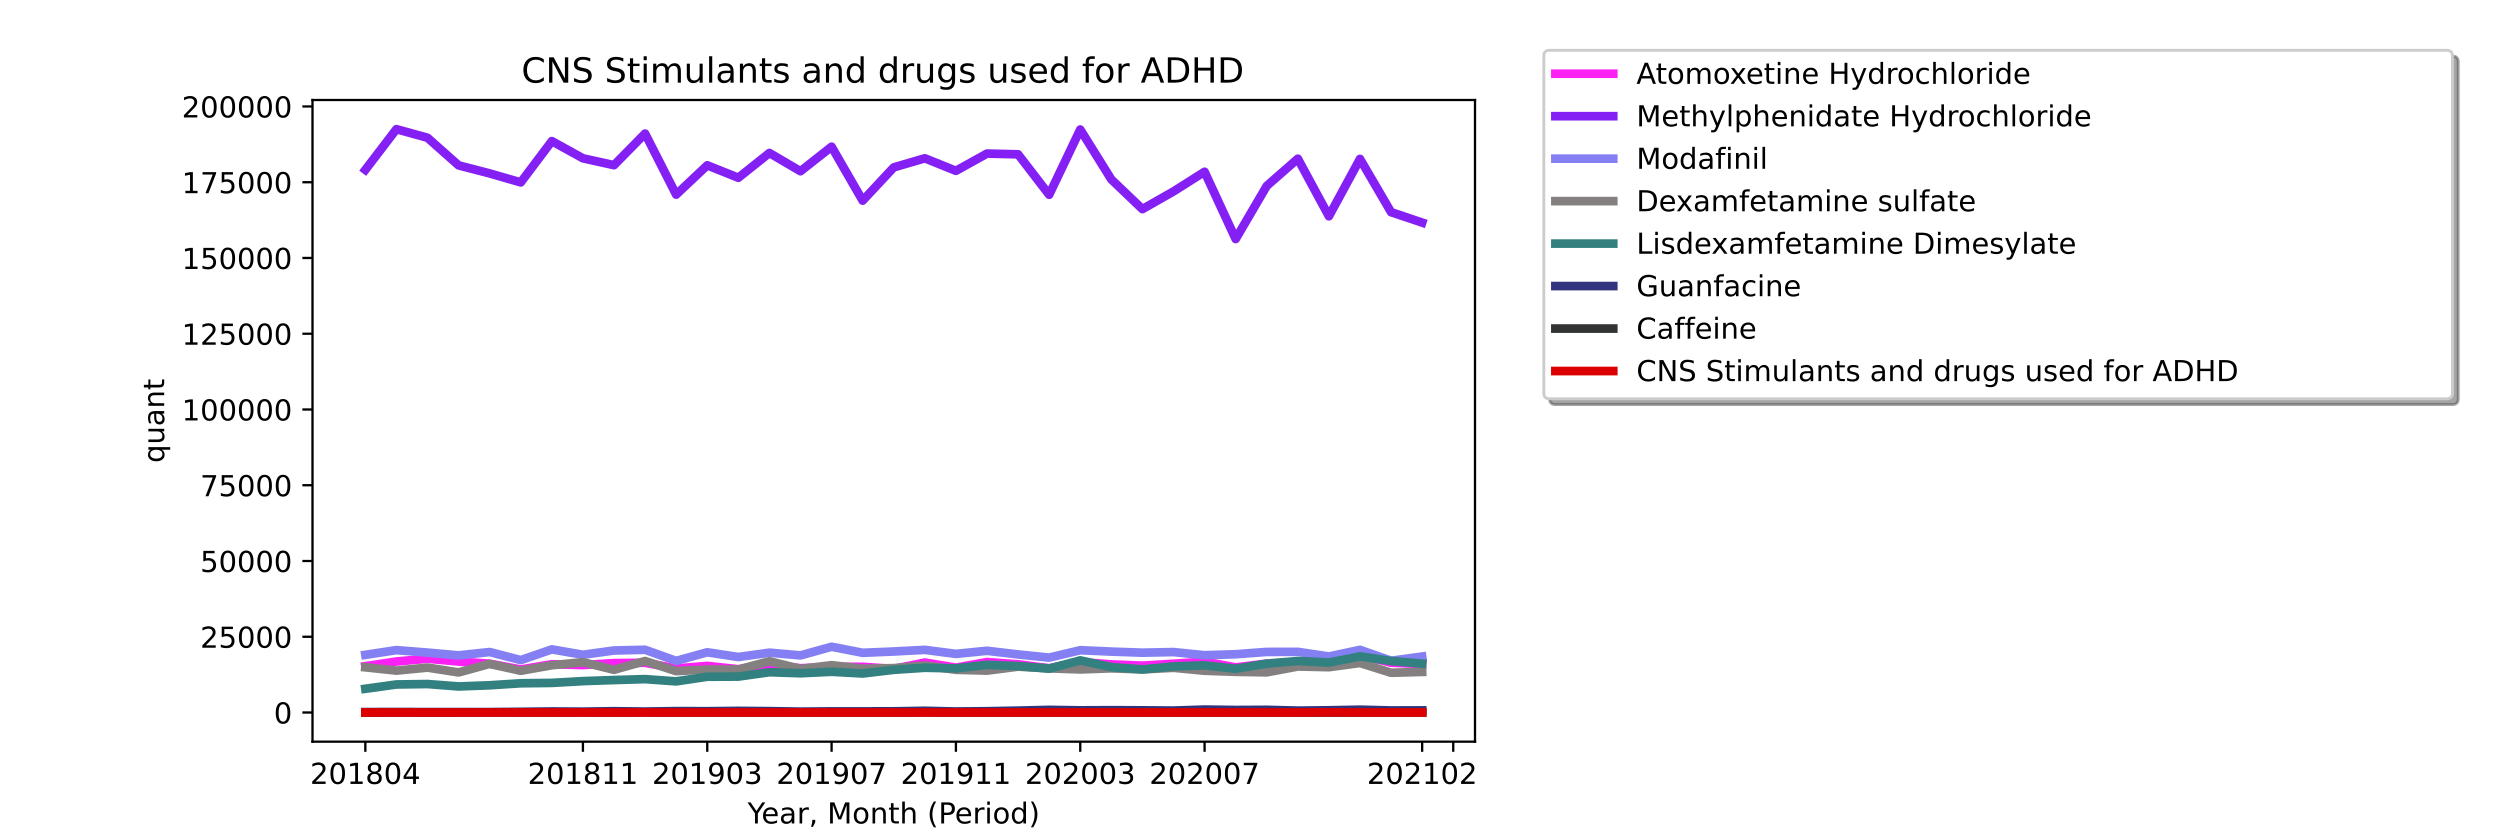 <?xml version="1.0" encoding="utf-8" standalone="no"?>
<!DOCTYPE svg PUBLIC "-//W3C//DTD SVG 1.1//EN"
  "http://www.w3.org/Graphics/SVG/1.1/DTD/svg11.dtd">
<!-- Created with matplotlib (https://matplotlib.org/) -->
<svg height="288pt" version="1.1" viewBox="0 0 864 288" width="864pt" xmlns="http://www.w3.org/2000/svg" xmlns:xlink="http://www.w3.org/1999/xlink">
 <defs>
  <style type="text/css">*{stroke-linecap:butt;stroke-linejoin:round;}</style>
 </defs>
 <g id="figure_1">
  <g id="patch_1">
   <path d="M 0 288 
L 864 288 
L 864 0 
L 0 0 
z
" style="fill:#ffffff;"/>
  </g>
  <g id="axes_1">
   <g id="patch_2">
    <path d="M 108 256.32 
L 509.76 256.32 
L 509.76 34.56 
L 108 34.56 
z
" style="fill:#ffffff;"/>
   </g>
   <g id="matplotlib.axis_1">
    <g id="xtick_1">
     <g id="line2d_1">
      <defs>
       <path d="M 0 0 
L 0 3.5 
" id="m37862731ed" style="stroke:#000000;stroke-width:0.8;"/>
      </defs>
      <g>
       <use style="stroke:#000000;stroke-width:0.8;" x="126.262" xlink:href="#m37862731ed" y="256.32"/>
      </g>
     </g>
     <g id="text_1">
      <!-- 201804 -->
      <g transform="translate(107.174 270.918)scale(0.1 -0.1)">
       <defs>
        <path d="M 19.188 8.297 
L 53.609 8.297 
L 53.609 0 
L 7.328 0 
L 7.328 8.297 
Q 12.938 14.109 22.625 23.891 
Q 32.328 33.688 34.812 36.531 
Q 39.547 41.844 41.422 45.531 
Q 43.312 49.219 43.312 52.781 
Q 43.312 58.594 39.234 62.25 
Q 35.156 65.922 28.609 65.922 
Q 23.969 65.922 18.812 64.312 
Q 13.672 62.703 7.812 59.422 
L 7.812 69.391 
Q 13.766 71.781 18.938 73 
Q 24.125 74.219 28.422 74.219 
Q 39.75 74.219 46.484 68.547 
Q 53.219 62.891 53.219 53.422 
Q 53.219 48.922 51.531 44.891 
Q 49.859 40.875 45.406 35.406 
Q 44.188 33.984 37.641 27.219 
Q 31.109 20.453 19.188 8.297 
z
" id="DejaVuSans-50"/>
        <path d="M 31.781 66.406 
Q 24.172 66.406 20.328 58.906 
Q 16.5 51.422 16.5 36.375 
Q 16.5 21.391 20.328 13.891 
Q 24.172 6.391 31.781 6.391 
Q 39.453 6.391 43.281 13.891 
Q 47.125 21.391 47.125 36.375 
Q 47.125 51.422 43.281 58.906 
Q 39.453 66.406 31.781 66.406 
z
M 31.781 74.219 
Q 44.047 74.219 50.516 64.516 
Q 56.984 54.828 56.984 36.375 
Q 56.984 17.969 50.516 8.266 
Q 44.047 -1.422 31.781 -1.422 
Q 19.531 -1.422 13.062 8.266 
Q 6.594 17.969 6.594 36.375 
Q 6.594 54.828 13.062 64.516 
Q 19.531 74.219 31.781 74.219 
z
" id="DejaVuSans-48"/>
        <path d="M 12.406 8.297 
L 28.516 8.297 
L 28.516 63.922 
L 10.984 60.406 
L 10.984 69.391 
L 28.422 72.906 
L 38.281 72.906 
L 38.281 8.297 
L 54.391 8.297 
L 54.391 0 
L 12.406 0 
z
" id="DejaVuSans-49"/>
        <path d="M 31.781 34.625 
Q 24.75 34.625 20.719 30.859 
Q 16.703 27.094 16.703 20.516 
Q 16.703 13.922 20.719 10.156 
Q 24.75 6.391 31.781 6.391 
Q 38.812 6.391 42.859 10.172 
Q 46.922 13.969 46.922 20.516 
Q 46.922 27.094 42.891 30.859 
Q 38.875 34.625 31.781 34.625 
z
M 21.922 38.812 
Q 15.578 40.375 12.031 44.719 
Q 8.5 49.078 8.5 55.328 
Q 8.5 64.062 14.719 69.141 
Q 20.953 74.219 31.781 74.219 
Q 42.672 74.219 48.875 69.141 
Q 55.078 64.062 55.078 55.328 
Q 55.078 49.078 51.531 44.719 
Q 48 40.375 41.703 38.812 
Q 48.828 37.156 52.797 32.312 
Q 56.781 27.484 56.781 20.516 
Q 56.781 9.906 50.312 4.234 
Q 43.844 -1.422 31.781 -1.422 
Q 19.734 -1.422 13.25 4.234 
Q 6.781 9.906 6.781 20.516 
Q 6.781 27.484 10.781 32.312 
Q 14.797 37.156 21.922 38.812 
z
M 18.312 54.391 
Q 18.312 48.734 21.844 45.562 
Q 25.391 42.391 31.781 42.391 
Q 38.141 42.391 41.719 45.562 
Q 45.312 48.734 45.312 54.391 
Q 45.312 60.062 41.719 63.234 
Q 38.141 66.406 31.781 66.406 
Q 25.391 66.406 21.844 63.234 
Q 18.312 60.062 18.312 54.391 
z
" id="DejaVuSans-56"/>
        <path d="M 37.797 64.312 
L 12.891 25.391 
L 37.797 25.391 
z
M 35.203 72.906 
L 47.609 72.906 
L 47.609 25.391 
L 58.016 25.391 
L 58.016 17.188 
L 47.609 17.188 
L 47.609 0 
L 37.797 0 
L 37.797 17.188 
L 4.891 17.188 
L 4.891 26.703 
z
" id="DejaVuSans-52"/>
       </defs>
       <use xlink:href="#DejaVuSans-50"/>
       <use x="63.623" xlink:href="#DejaVuSans-48"/>
       <use x="127.246" xlink:href="#DejaVuSans-49"/>
       <use x="190.869" xlink:href="#DejaVuSans-56"/>
       <use x="254.492" xlink:href="#DejaVuSans-48"/>
       <use x="318.115" xlink:href="#DejaVuSans-52"/>
      </g>
     </g>
    </g>
    <g id="xtick_2">
     <g id="line2d_2">
      <g>
       <use style="stroke:#000000;stroke-width:0.8;" x="201.458" xlink:href="#m37862731ed" y="256.32"/>
      </g>
     </g>
     <g id="text_2">
      <!-- 201811 -->
      <g transform="translate(182.37 270.918)scale(0.1 -0.1)">
       <use xlink:href="#DejaVuSans-50"/>
       <use x="63.623" xlink:href="#DejaVuSans-48"/>
       <use x="127.246" xlink:href="#DejaVuSans-49"/>
       <use x="190.869" xlink:href="#DejaVuSans-56"/>
       <use x="254.492" xlink:href="#DejaVuSans-49"/>
       <use x="318.115" xlink:href="#DejaVuSans-49"/>
      </g>
     </g>
    </g>
    <g id="xtick_3">
     <g id="line2d_3">
      <g>
       <use style="stroke:#000000;stroke-width:0.8;" x="244.427" xlink:href="#m37862731ed" y="256.32"/>
      </g>
     </g>
     <g id="text_3">
      <!-- 201903 -->
      <g transform="translate(225.339 270.918)scale(0.1 -0.1)">
       <defs>
        <path d="M 10.984 1.516 
L 10.984 10.5 
Q 14.703 8.734 18.5 7.812 
Q 22.312 6.891 25.984 6.891 
Q 35.75 6.891 40.891 13.453 
Q 46.047 20.016 46.781 33.406 
Q 43.953 29.203 39.594 26.953 
Q 35.25 24.703 29.984 24.703 
Q 19.047 24.703 12.672 31.312 
Q 6.297 37.938 6.297 49.422 
Q 6.297 60.641 12.938 67.422 
Q 19.578 74.219 30.609 74.219 
Q 43.266 74.219 49.922 64.516 
Q 56.594 54.828 56.594 36.375 
Q 56.594 19.141 48.406 8.859 
Q 40.234 -1.422 26.422 -1.422 
Q 22.703 -1.422 18.891 -0.688 
Q 15.094 0.047 10.984 1.516 
z
M 30.609 32.422 
Q 37.25 32.422 41.125 36.953 
Q 45.016 41.5 45.016 49.422 
Q 45.016 57.281 41.125 61.844 
Q 37.25 66.406 30.609 66.406 
Q 23.969 66.406 20.094 61.844 
Q 16.219 57.281 16.219 49.422 
Q 16.219 41.5 20.094 36.953 
Q 23.969 32.422 30.609 32.422 
z
" id="DejaVuSans-57"/>
        <path d="M 40.578 39.312 
Q 47.656 37.797 51.625 33 
Q 55.609 28.219 55.609 21.188 
Q 55.609 10.406 48.188 4.484 
Q 40.766 -1.422 27.094 -1.422 
Q 22.516 -1.422 17.656 -0.516 
Q 12.797 0.391 7.625 2.203 
L 7.625 11.719 
Q 11.719 9.328 16.594 8.109 
Q 21.484 6.891 26.812 6.891 
Q 36.078 6.891 40.938 10.547 
Q 45.797 14.203 45.797 21.188 
Q 45.797 27.641 41.281 31.266 
Q 36.766 34.906 28.719 34.906 
L 20.219 34.906 
L 20.219 43.016 
L 29.109 43.016 
Q 36.375 43.016 40.234 45.922 
Q 44.094 48.828 44.094 54.297 
Q 44.094 59.906 40.109 62.906 
Q 36.141 65.922 28.719 65.922 
Q 24.656 65.922 20.016 65.031 
Q 15.375 64.156 9.812 62.312 
L 9.812 71.094 
Q 15.438 72.656 20.344 73.438 
Q 25.25 74.219 29.594 74.219 
Q 40.828 74.219 47.359 69.109 
Q 53.906 64.016 53.906 55.328 
Q 53.906 49.266 50.438 45.094 
Q 46.969 40.922 40.578 39.312 
z
" id="DejaVuSans-51"/>
       </defs>
       <use xlink:href="#DejaVuSans-50"/>
       <use x="63.623" xlink:href="#DejaVuSans-48"/>
       <use x="127.246" xlink:href="#DejaVuSans-49"/>
       <use x="190.869" xlink:href="#DejaVuSans-57"/>
       <use x="254.492" xlink:href="#DejaVuSans-48"/>
       <use x="318.115" xlink:href="#DejaVuSans-51"/>
      </g>
     </g>
    </g>
    <g id="xtick_4">
     <g id="line2d_4">
      <g>
       <use style="stroke:#000000;stroke-width:0.8;" x="287.396" xlink:href="#m37862731ed" y="256.32"/>
      </g>
     </g>
     <g id="text_4">
      <!-- 201907 -->
      <g transform="translate(268.308 270.918)scale(0.1 -0.1)">
       <defs>
        <path d="M 8.203 72.906 
L 55.078 72.906 
L 55.078 68.703 
L 28.609 0 
L 18.312 0 
L 43.219 64.594 
L 8.203 64.594 
z
" id="DejaVuSans-55"/>
       </defs>
       <use xlink:href="#DejaVuSans-50"/>
       <use x="63.623" xlink:href="#DejaVuSans-48"/>
       <use x="127.246" xlink:href="#DejaVuSans-49"/>
       <use x="190.869" xlink:href="#DejaVuSans-57"/>
       <use x="254.492" xlink:href="#DejaVuSans-48"/>
       <use x="318.115" xlink:href="#DejaVuSans-55"/>
      </g>
     </g>
    </g>
    <g id="xtick_5">
     <g id="line2d_5">
      <g>
       <use style="stroke:#000000;stroke-width:0.8;" x="330.364" xlink:href="#m37862731ed" y="256.32"/>
      </g>
     </g>
     <g id="text_5">
      <!-- 201911 -->
      <g transform="translate(311.277 270.918)scale(0.1 -0.1)">
       <use xlink:href="#DejaVuSans-50"/>
       <use x="63.623" xlink:href="#DejaVuSans-48"/>
       <use x="127.246" xlink:href="#DejaVuSans-49"/>
       <use x="190.869" xlink:href="#DejaVuSans-57"/>
       <use x="254.492" xlink:href="#DejaVuSans-49"/>
       <use x="318.115" xlink:href="#DejaVuSans-49"/>
      </g>
     </g>
    </g>
    <g id="xtick_6">
     <g id="line2d_6">
      <g>
       <use style="stroke:#000000;stroke-width:0.8;" x="373.333" xlink:href="#m37862731ed" y="256.32"/>
      </g>
     </g>
     <g id="text_6">
      <!-- 202003 -->
      <g transform="translate(354.246 270.918)scale(0.1 -0.1)">
       <use xlink:href="#DejaVuSans-50"/>
       <use x="63.623" xlink:href="#DejaVuSans-48"/>
       <use x="127.246" xlink:href="#DejaVuSans-50"/>
       <use x="190.869" xlink:href="#DejaVuSans-48"/>
       <use x="254.492" xlink:href="#DejaVuSans-48"/>
       <use x="318.115" xlink:href="#DejaVuSans-51"/>
      </g>
     </g>
    </g>
    <g id="xtick_7">
     <g id="line2d_7">
      <g>
       <use style="stroke:#000000;stroke-width:0.8;" x="416.302" xlink:href="#m37862731ed" y="256.32"/>
      </g>
     </g>
     <g id="text_7">
      <!-- 202007 -->
      <g transform="translate(397.215 270.918)scale(0.1 -0.1)">
       <use xlink:href="#DejaVuSans-50"/>
       <use x="63.623" xlink:href="#DejaVuSans-48"/>
       <use x="127.246" xlink:href="#DejaVuSans-50"/>
       <use x="190.869" xlink:href="#DejaVuSans-48"/>
       <use x="254.492" xlink:href="#DejaVuSans-48"/>
       <use x="318.115" xlink:href="#DejaVuSans-55"/>
      </g>
     </g>
    </g>
    <g id="xtick_8">
     <g id="line2d_8">
      <g>
       <use style="stroke:#000000;stroke-width:0.8;" x="491.498" xlink:href="#m37862731ed" y="256.32"/>
      </g>
     </g>
     <g id="text_8">
      <!-- 202102 -->
      <g transform="translate(472.411 270.918)scale(0.1 -0.1)">
       <use xlink:href="#DejaVuSans-50"/>
       <use x="63.623" xlink:href="#DejaVuSans-48"/>
       <use x="127.246" xlink:href="#DejaVuSans-50"/>
       <use x="190.869" xlink:href="#DejaVuSans-49"/>
       <use x="254.492" xlink:href="#DejaVuSans-48"/>
       <use x="318.115" xlink:href="#DejaVuSans-50"/>
      </g>
     </g>
    </g>
    <g id="xtick_9">
     <g id="line2d_9">
      <g>
       <use style="stroke:#000000;stroke-width:0.8;" x="502.24" xlink:href="#m37862731ed" y="256.32"/>
      </g>
     </g>
    </g>
    <g id="text_9">
     <!-- Year, Month (Period) -->
     <g transform="translate(258.364 284.597)scale(0.1 -0.1)">
      <defs>
       <path d="M -0.203 72.906 
L 10.406 72.906 
L 30.609 42.922 
L 50.688 72.906 
L 61.281 72.906 
L 35.5 34.719 
L 35.5 0 
L 25.594 0 
L 25.594 34.719 
z
" id="DejaVuSans-89"/>
       <path d="M 56.203 29.594 
L 56.203 25.203 
L 14.891 25.203 
Q 15.484 15.922 20.484 11.062 
Q 25.484 6.203 34.422 6.203 
Q 39.594 6.203 44.453 7.469 
Q 49.312 8.734 54.109 11.281 
L 54.109 2.781 
Q 49.266 0.734 44.188 -0.344 
Q 39.109 -1.422 33.891 -1.422 
Q 20.797 -1.422 13.156 6.188 
Q 5.516 13.812 5.516 26.812 
Q 5.516 40.234 12.766 48.109 
Q 20.016 56 32.328 56 
Q 43.359 56 49.781 48.891 
Q 56.203 41.797 56.203 29.594 
z
M 47.219 32.234 
Q 47.125 39.594 43.094 43.984 
Q 39.062 48.391 32.422 48.391 
Q 24.906 48.391 20.391 44.141 
Q 15.875 39.891 15.188 32.172 
z
" id="DejaVuSans-101"/>
       <path d="M 34.281 27.484 
Q 23.391 27.484 19.188 25 
Q 14.984 22.516 14.984 16.5 
Q 14.984 11.719 18.141 8.906 
Q 21.297 6.109 26.703 6.109 
Q 34.188 6.109 38.703 11.406 
Q 43.219 16.703 43.219 25.484 
L 43.219 27.484 
z
M 52.203 31.203 
L 52.203 0 
L 43.219 0 
L 43.219 8.297 
Q 40.141 3.328 35.547 0.953 
Q 30.953 -1.422 24.312 -1.422 
Q 15.922 -1.422 10.953 3.297 
Q 6 8.016 6 15.922 
Q 6 25.141 12.172 29.828 
Q 18.359 34.516 30.609 34.516 
L 43.219 34.516 
L 43.219 35.406 
Q 43.219 41.609 39.141 45 
Q 35.062 48.391 27.688 48.391 
Q 23 48.391 18.547 47.266 
Q 14.109 46.141 10.016 43.891 
L 10.016 52.203 
Q 14.938 54.109 19.578 55.047 
Q 24.219 56 28.609 56 
Q 40.484 56 46.344 49.844 
Q 52.203 43.703 52.203 31.203 
z
" id="DejaVuSans-97"/>
       <path d="M 41.109 46.297 
Q 39.594 47.172 37.812 47.578 
Q 36.031 48 33.891 48 
Q 26.266 48 22.188 43.047 
Q 18.109 38.094 18.109 28.812 
L 18.109 0 
L 9.078 0 
L 9.078 54.688 
L 18.109 54.688 
L 18.109 46.188 
Q 20.953 51.172 25.484 53.578 
Q 30.031 56 36.531 56 
Q 37.453 56 38.578 55.875 
Q 39.703 55.766 41.062 55.516 
z
" id="DejaVuSans-114"/>
       <path d="M 11.719 12.406 
L 22.016 12.406 
L 22.016 4 
L 14.016 -11.625 
L 7.719 -11.625 
L 11.719 4 
z
" id="DejaVuSans-44"/>
       <path id="DejaVuSans-32"/>
       <path d="M 9.812 72.906 
L 24.516 72.906 
L 43.109 23.297 
L 61.812 72.906 
L 76.516 72.906 
L 76.516 0 
L 66.891 0 
L 66.891 64.016 
L 48.094 14.016 
L 38.188 14.016 
L 19.391 64.016 
L 19.391 0 
L 9.812 0 
z
" id="DejaVuSans-77"/>
       <path d="M 30.609 48.391 
Q 23.391 48.391 19.188 42.75 
Q 14.984 37.109 14.984 27.297 
Q 14.984 17.484 19.156 11.844 
Q 23.344 6.203 30.609 6.203 
Q 37.797 6.203 41.984 11.859 
Q 46.188 17.531 46.188 27.297 
Q 46.188 37.016 41.984 42.703 
Q 37.797 48.391 30.609 48.391 
z
M 30.609 56 
Q 42.328 56 49.016 48.375 
Q 55.719 40.766 55.719 27.297 
Q 55.719 13.875 49.016 6.219 
Q 42.328 -1.422 30.609 -1.422 
Q 18.844 -1.422 12.172 6.219 
Q 5.516 13.875 5.516 27.297 
Q 5.516 40.766 12.172 48.375 
Q 18.844 56 30.609 56 
z
" id="DejaVuSans-111"/>
       <path d="M 54.891 33.016 
L 54.891 0 
L 45.906 0 
L 45.906 32.719 
Q 45.906 40.484 42.875 44.328 
Q 39.844 48.188 33.797 48.188 
Q 26.516 48.188 22.312 43.547 
Q 18.109 38.922 18.109 30.906 
L 18.109 0 
L 9.078 0 
L 9.078 54.688 
L 18.109 54.688 
L 18.109 46.188 
Q 21.344 51.125 25.703 53.562 
Q 30.078 56 35.797 56 
Q 45.219 56 50.047 50.172 
Q 54.891 44.344 54.891 33.016 
z
" id="DejaVuSans-110"/>
       <path d="M 18.312 70.219 
L 18.312 54.688 
L 36.812 54.688 
L 36.812 47.703 
L 18.312 47.703 
L 18.312 18.016 
Q 18.312 11.328 20.141 9.422 
Q 21.969 7.516 27.594 7.516 
L 36.812 7.516 
L 36.812 0 
L 27.594 0 
Q 17.188 0 13.234 3.875 
Q 9.281 7.766 9.281 18.016 
L 9.281 47.703 
L 2.688 47.703 
L 2.688 54.688 
L 9.281 54.688 
L 9.281 70.219 
z
" id="DejaVuSans-116"/>
       <path d="M 54.891 33.016 
L 54.891 0 
L 45.906 0 
L 45.906 32.719 
Q 45.906 40.484 42.875 44.328 
Q 39.844 48.188 33.797 48.188 
Q 26.516 48.188 22.312 43.547 
Q 18.109 38.922 18.109 30.906 
L 18.109 0 
L 9.078 0 
L 9.078 75.984 
L 18.109 75.984 
L 18.109 46.188 
Q 21.344 51.125 25.703 53.562 
Q 30.078 56 35.797 56 
Q 45.219 56 50.047 50.172 
Q 54.891 44.344 54.891 33.016 
z
" id="DejaVuSans-104"/>
       <path d="M 31 75.875 
Q 24.469 64.656 21.281 53.656 
Q 18.109 42.672 18.109 31.391 
Q 18.109 20.125 21.312 9.062 
Q 24.516 -2 31 -13.188 
L 23.188 -13.188 
Q 15.875 -1.703 12.234 9.375 
Q 8.594 20.453 8.594 31.391 
Q 8.594 42.281 12.203 53.312 
Q 15.828 64.359 23.188 75.875 
z
" id="DejaVuSans-40"/>
       <path d="M 19.672 64.797 
L 19.672 37.406 
L 32.078 37.406 
Q 38.969 37.406 42.719 40.969 
Q 46.484 44.531 46.484 51.125 
Q 46.484 57.672 42.719 61.234 
Q 38.969 64.797 32.078 64.797 
z
M 9.812 72.906 
L 32.078 72.906 
Q 44.344 72.906 50.609 67.359 
Q 56.891 61.812 56.891 51.125 
Q 56.891 40.328 50.609 34.812 
Q 44.344 29.297 32.078 29.297 
L 19.672 29.297 
L 19.672 0 
L 9.812 0 
z
" id="DejaVuSans-80"/>
       <path d="M 9.422 54.688 
L 18.406 54.688 
L 18.406 0 
L 9.422 0 
z
M 9.422 75.984 
L 18.406 75.984 
L 18.406 64.594 
L 9.422 64.594 
z
" id="DejaVuSans-105"/>
       <path d="M 45.406 46.391 
L 45.406 75.984 
L 54.391 75.984 
L 54.391 0 
L 45.406 0 
L 45.406 8.203 
Q 42.578 3.328 38.25 0.953 
Q 33.938 -1.422 27.875 -1.422 
Q 17.969 -1.422 11.734 6.484 
Q 5.516 14.406 5.516 27.297 
Q 5.516 40.188 11.734 48.094 
Q 17.969 56 27.875 56 
Q 33.938 56 38.25 53.625 
Q 42.578 51.266 45.406 46.391 
z
M 14.797 27.297 
Q 14.797 17.391 18.875 11.75 
Q 22.953 6.109 30.078 6.109 
Q 37.203 6.109 41.297 11.75 
Q 45.406 17.391 45.406 27.297 
Q 45.406 37.203 41.297 42.844 
Q 37.203 48.484 30.078 48.484 
Q 22.953 48.484 18.875 42.844 
Q 14.797 37.203 14.797 27.297 
z
" id="DejaVuSans-100"/>
       <path d="M 8.016 75.875 
L 15.828 75.875 
Q 23.141 64.359 26.781 53.312 
Q 30.422 42.281 30.422 31.391 
Q 30.422 20.453 26.781 9.375 
Q 23.141 -1.703 15.828 -13.188 
L 8.016 -13.188 
Q 14.5 -2 17.703 9.062 
Q 20.906 20.125 20.906 31.391 
Q 20.906 42.672 17.703 53.656 
Q 14.5 64.656 8.016 75.875 
z
" id="DejaVuSans-41"/>
      </defs>
      <use xlink:href="#DejaVuSans-89"/>
      <use x="47.834" xlink:href="#DejaVuSans-101"/>
      <use x="109.357" xlink:href="#DejaVuSans-97"/>
      <use x="170.637" xlink:href="#DejaVuSans-114"/>
      <use x="211.75" xlink:href="#DejaVuSans-44"/>
      <use x="243.537" xlink:href="#DejaVuSans-32"/>
      <use x="275.324" xlink:href="#DejaVuSans-77"/>
      <use x="361.604" xlink:href="#DejaVuSans-111"/>
      <use x="422.785" xlink:href="#DejaVuSans-110"/>
      <use x="486.164" xlink:href="#DejaVuSans-116"/>
      <use x="525.373" xlink:href="#DejaVuSans-104"/>
      <use x="588.752" xlink:href="#DejaVuSans-32"/>
      <use x="620.539" xlink:href="#DejaVuSans-40"/>
      <use x="659.553" xlink:href="#DejaVuSans-80"/>
      <use x="716.23" xlink:href="#DejaVuSans-101"/>
      <use x="777.754" xlink:href="#DejaVuSans-114"/>
      <use x="818.867" xlink:href="#DejaVuSans-105"/>
      <use x="846.65" xlink:href="#DejaVuSans-111"/>
      <use x="907.832" xlink:href="#DejaVuSans-100"/>
      <use x="971.309" xlink:href="#DejaVuSans-41"/>
     </g>
    </g>
   </g>
   <g id="matplotlib.axis_2">
    <g id="ytick_1">
     <g id="line2d_10">
      <defs>
       <path d="M 0 0 
L -3.5 0 
" id="m5e95bbe40f" style="stroke:#000000;stroke-width:0.8;"/>
      </defs>
      <g>
       <use style="stroke:#000000;stroke-width:0.8;" x="108" xlink:href="#m5e95bbe40f" y="246.24"/>
      </g>
     </g>
     <g id="text_10">
      <!-- 0 -->
      <g transform="translate(94.638 250.039)scale(0.1 -0.1)">
       <use xlink:href="#DejaVuSans-48"/>
      </g>
     </g>
    </g>
    <g id="ytick_2">
     <g id="line2d_11">
      <g>
       <use style="stroke:#000000;stroke-width:0.8;" x="108" xlink:href="#m5e95bbe40f" y="220.06"/>
      </g>
     </g>
     <g id="text_11">
      <!-- 25000 -->
      <g transform="translate(69.188 223.859)scale(0.1 -0.1)">
       <defs>
        <path d="M 10.797 72.906 
L 49.516 72.906 
L 49.516 64.594 
L 19.828 64.594 
L 19.828 46.734 
Q 21.969 47.469 24.109 47.828 
Q 26.266 48.188 28.422 48.188 
Q 40.625 48.188 47.75 41.5 
Q 54.891 34.812 54.891 23.391 
Q 54.891 11.625 47.562 5.094 
Q 40.234 -1.422 26.906 -1.422 
Q 22.312 -1.422 17.547 -0.641 
Q 12.797 0.141 7.719 1.703 
L 7.719 11.625 
Q 12.109 9.234 16.797 8.062 
Q 21.484 6.891 26.703 6.891 
Q 35.156 6.891 40.078 11.328 
Q 45.016 15.766 45.016 23.391 
Q 45.016 31 40.078 35.438 
Q 35.156 39.891 26.703 39.891 
Q 22.75 39.891 18.812 39.016 
Q 14.891 38.141 10.797 36.281 
z
" id="DejaVuSans-53"/>
       </defs>
       <use xlink:href="#DejaVuSans-50"/>
       <use x="63.623" xlink:href="#DejaVuSans-53"/>
       <use x="127.246" xlink:href="#DejaVuSans-48"/>
       <use x="190.869" xlink:href="#DejaVuSans-48"/>
       <use x="254.492" xlink:href="#DejaVuSans-48"/>
      </g>
     </g>
    </g>
    <g id="ytick_3">
     <g id="line2d_12">
      <g>
       <use style="stroke:#000000;stroke-width:0.8;" x="108" xlink:href="#m5e95bbe40f" y="193.879"/>
      </g>
     </g>
     <g id="text_12">
      <!-- 50000 -->
      <g transform="translate(69.188 197.679)scale(0.1 -0.1)">
       <use xlink:href="#DejaVuSans-53"/>
       <use x="63.623" xlink:href="#DejaVuSans-48"/>
       <use x="127.246" xlink:href="#DejaVuSans-48"/>
       <use x="190.869" xlink:href="#DejaVuSans-48"/>
       <use x="254.492" xlink:href="#DejaVuSans-48"/>
      </g>
     </g>
    </g>
    <g id="ytick_4">
     <g id="line2d_13">
      <g>
       <use style="stroke:#000000;stroke-width:0.8;" x="108" xlink:href="#m5e95bbe40f" y="167.699"/>
      </g>
     </g>
     <g id="text_13">
      <!-- 75000 -->
      <g transform="translate(69.188 171.498)scale(0.1 -0.1)">
       <use xlink:href="#DejaVuSans-55"/>
       <use x="63.623" xlink:href="#DejaVuSans-53"/>
       <use x="127.246" xlink:href="#DejaVuSans-48"/>
       <use x="190.869" xlink:href="#DejaVuSans-48"/>
       <use x="254.492" xlink:href="#DejaVuSans-48"/>
      </g>
     </g>
    </g>
    <g id="ytick_5">
     <g id="line2d_14">
      <g>
       <use style="stroke:#000000;stroke-width:0.8;" x="108" xlink:href="#m5e95bbe40f" y="141.519"/>
      </g>
     </g>
     <g id="text_14">
      <!-- 100000 -->
      <g transform="translate(62.825 145.318)scale(0.1 -0.1)">
       <use xlink:href="#DejaVuSans-49"/>
       <use x="63.623" xlink:href="#DejaVuSans-48"/>
       <use x="127.246" xlink:href="#DejaVuSans-48"/>
       <use x="190.869" xlink:href="#DejaVuSans-48"/>
       <use x="254.492" xlink:href="#DejaVuSans-48"/>
       <use x="318.115" xlink:href="#DejaVuSans-48"/>
      </g>
     </g>
    </g>
    <g id="ytick_6">
     <g id="line2d_15">
      <g>
       <use style="stroke:#000000;stroke-width:0.8;" x="108" xlink:href="#m5e95bbe40f" y="115.338"/>
      </g>
     </g>
     <g id="text_15">
      <!-- 125000 -->
      <g transform="translate(62.825 119.138)scale(0.1 -0.1)">
       <use xlink:href="#DejaVuSans-49"/>
       <use x="63.623" xlink:href="#DejaVuSans-50"/>
       <use x="127.246" xlink:href="#DejaVuSans-53"/>
       <use x="190.869" xlink:href="#DejaVuSans-48"/>
       <use x="254.492" xlink:href="#DejaVuSans-48"/>
       <use x="318.115" xlink:href="#DejaVuSans-48"/>
      </g>
     </g>
    </g>
    <g id="ytick_7">
     <g id="line2d_16">
      <g>
       <use style="stroke:#000000;stroke-width:0.8;" x="108" xlink:href="#m5e95bbe40f" y="89.158"/>
      </g>
     </g>
     <g id="text_16">
      <!-- 150000 -->
      <g transform="translate(62.825 92.957)scale(0.1 -0.1)">
       <use xlink:href="#DejaVuSans-49"/>
       <use x="63.623" xlink:href="#DejaVuSans-53"/>
       <use x="127.246" xlink:href="#DejaVuSans-48"/>
       <use x="190.869" xlink:href="#DejaVuSans-48"/>
       <use x="254.492" xlink:href="#DejaVuSans-48"/>
       <use x="318.115" xlink:href="#DejaVuSans-48"/>
      </g>
     </g>
    </g>
    <g id="ytick_8">
     <g id="line2d_17">
      <g>
       <use style="stroke:#000000;stroke-width:0.8;" x="108" xlink:href="#m5e95bbe40f" y="62.978"/>
      </g>
     </g>
     <g id="text_17">
      <!-- 175000 -->
      <g transform="translate(62.825 66.777)scale(0.1 -0.1)">
       <use xlink:href="#DejaVuSans-49"/>
       <use x="63.623" xlink:href="#DejaVuSans-55"/>
       <use x="127.246" xlink:href="#DejaVuSans-53"/>
       <use x="190.869" xlink:href="#DejaVuSans-48"/>
       <use x="254.492" xlink:href="#DejaVuSans-48"/>
       <use x="318.115" xlink:href="#DejaVuSans-48"/>
      </g>
     </g>
    </g>
    <g id="ytick_9">
     <g id="line2d_18">
      <g>
       <use style="stroke:#000000;stroke-width:0.8;" x="108" xlink:href="#m5e95bbe40f" y="36.797"/>
      </g>
     </g>
     <g id="text_18">
      <!-- 200000 -->
      <g transform="translate(62.825 40.597)scale(0.1 -0.1)">
       <use xlink:href="#DejaVuSans-50"/>
       <use x="63.623" xlink:href="#DejaVuSans-48"/>
       <use x="127.246" xlink:href="#DejaVuSans-48"/>
       <use x="190.869" xlink:href="#DejaVuSans-48"/>
       <use x="254.492" xlink:href="#DejaVuSans-48"/>
       <use x="318.115" xlink:href="#DejaVuSans-48"/>
      </g>
     </g>
    </g>
    <g id="text_19">
     <!-- quant -->
     <g transform="translate(56.745 159.976)rotate(-90)scale(0.1 -0.1)">
      <defs>
       <path d="M 14.797 27.297 
Q 14.797 17.391 18.875 11.75 
Q 22.953 6.109 30.078 6.109 
Q 37.203 6.109 41.297 11.75 
Q 45.406 17.391 45.406 27.297 
Q 45.406 37.203 41.297 42.844 
Q 37.203 48.484 30.078 48.484 
Q 22.953 48.484 18.875 42.844 
Q 14.797 37.203 14.797 27.297 
z
M 45.406 8.203 
Q 42.578 3.328 38.25 0.953 
Q 33.938 -1.422 27.875 -1.422 
Q 17.969 -1.422 11.734 6.484 
Q 5.516 14.406 5.516 27.297 
Q 5.516 40.188 11.734 48.094 
Q 17.969 56 27.875 56 
Q 33.938 56 38.25 53.625 
Q 42.578 51.266 45.406 46.391 
L 45.406 54.688 
L 54.391 54.688 
L 54.391 -20.797 
L 45.406 -20.797 
z
" id="DejaVuSans-113"/>
       <path d="M 8.5 21.578 
L 8.5 54.688 
L 17.484 54.688 
L 17.484 21.922 
Q 17.484 14.156 20.5 10.266 
Q 23.531 6.391 29.594 6.391 
Q 36.859 6.391 41.078 11.031 
Q 45.312 15.672 45.312 23.688 
L 45.312 54.688 
L 54.297 54.688 
L 54.297 0 
L 45.312 0 
L 45.312 8.406 
Q 42.047 3.422 37.719 1 
Q 33.406 -1.422 27.688 -1.422 
Q 18.266 -1.422 13.375 4.438 
Q 8.5 10.297 8.5 21.578 
z
M 31.109 56 
z
" id="DejaVuSans-117"/>
      </defs>
      <use xlink:href="#DejaVuSans-113"/>
      <use x="63.477" xlink:href="#DejaVuSans-117"/>
      <use x="126.855" xlink:href="#DejaVuSans-97"/>
      <use x="188.135" xlink:href="#DejaVuSans-110"/>
      <use x="251.514" xlink:href="#DejaVuSans-116"/>
     </g>
    </g>
   </g>
   <g id="line2d_19">
    <path clip-path="url(#p00b2bc89ff)" d="M 126.262 230.241 
L 137.004 228.616 
L 147.746 227.654 
L 158.489 228.631 
L 169.231 229.376 
L 179.973 231.38 
L 190.715 229.554 
L 201.458 229.848 
L 212.2 229.166 
L 222.942 229.057 
L 233.684 231.01 
L 244.427 230.14 
L 255.169 231.292 
L 265.911 229.62 
L 276.653 230.944 
L 287.396 230.469 
L 298.138 230.451 
L 308.88 231.175 
L 319.622 228.977 
L 330.364 230.75 
L 341.107 228.81 
L 351.849 229.591 
L 362.591 230.953 
L 373.333 228.803 
L 384.076 229.614 
L 394.818 230.052 
L 405.56 229.393 
L 416.302 228.681 
L 427.045 230.65 
L 437.787 229.353 
L 448.529 228.945 
L 459.271 229.24 
L 470.014 226.413 
L 480.756 229.035 
L 491.498 229.485 
" style="fill:none;stroke:#fb20f3;stroke-linecap:square;stroke-width:3;"/>
   </g>
   <g id="line2d_20">
    <path clip-path="url(#p00b2bc89ff)" d="M 126.262 58.687 
L 137.004 44.64 
L 147.746 47.61 
L 158.489 57.148 
L 169.231 59.931 
L 179.973 63.036 
L 190.715 48.77 
L 201.458 54.707 
L 212.2 57.08 
L 222.942 46.164 
L 233.684 67.259 
L 244.427 57.132 
L 255.169 61.436 
L 265.911 52.872 
L 276.653 59.173 
L 287.396 50.702 
L 298.138 69.34 
L 308.88 57.842 
L 319.622 54.707 
L 330.364 59.037 
L 341.107 53.078 
L 351.849 53.332 
L 362.591 67.308 
L 373.333 44.763 
L 384.076 62.008 
L 394.818 72.271 
L 405.56 66.154 
L 416.302 59.368 
L 427.045 82.609 
L 437.787 64.255 
L 448.529 54.848 
L 459.271 74.737 
L 470.014 54.927 
L 480.756 73.322 
L 491.498 76.935 
" style="fill:none;stroke:#8420f3;stroke-linecap:square;stroke-width:3;"/>
   </g>
   <g id="line2d_21">
    <path clip-path="url(#p00b2bc89ff)" d="M 126.262 226.308 
L 137.004 224.679 
L 147.746 225.542 
L 158.489 226.495 
L 169.231 225.342 
L 179.973 228.134 
L 190.715 224.424 
L 201.458 226.286 
L 212.2 224.814 
L 222.942 224.562 
L 233.684 228.405 
L 244.427 225.434 
L 255.169 227.062 
L 265.911 225.565 
L 276.653 226.505 
L 287.396 223.521 
L 298.138 225.609 
L 308.88 225.159 
L 319.622 224.59 
L 330.364 225.987 
L 341.107 224.912 
L 351.849 226.174 
L 362.591 227.269 
L 373.333 224.712 
L 384.076 225.196 
L 394.818 225.565 
L 405.56 225.355 
L 416.302 226.448 
L 427.045 226.108 
L 437.787 225.302 
L 448.529 225.28 
L 459.271 226.881 
L 470.014 224.592 
L 480.756 228.357 
L 491.498 226.905 
" style="fill:none;stroke:#8480f3;stroke-linecap:square;stroke-width:3;"/>
   </g>
   <g id="line2d_22">
    <path clip-path="url(#p00b2bc89ff)" d="M 126.262 230.628 
L 137.004 231.765 
L 147.746 230.72 
L 158.489 232.387 
L 169.231 229.441 
L 179.973 231.821 
L 190.715 229.905 
L 201.458 228.849 
L 212.2 231.484 
L 222.942 228.455 
L 233.684 231.946 
L 244.427 231.395 
L 255.169 231.388 
L 265.911 228.526 
L 276.653 231.192 
L 287.396 229.883 
L 298.138 231.108 
L 308.88 230.903 
L 319.622 230.01 
L 330.364 231.478 
L 341.107 231.77 
L 351.849 230.39 
L 362.591 230.987 
L 373.333 231.35 
L 384.076 230.973 
L 394.818 231.342 
L 405.56 230.789 
L 416.302 231.809 
L 427.045 232.182 
L 437.787 232.362 
L 448.529 230.342 
L 459.271 230.587 
L 470.014 229.131 
L 480.756 232.507 
L 491.498 232.213 
" style="fill:none;stroke:#84807f;stroke-linecap:square;stroke-width:3;"/>
   </g>
   <g id="line2d_23">
    <path clip-path="url(#p00b2bc89ff)" d="M 126.262 238.041 
L 137.004 236.551 
L 147.746 236.401 
L 158.489 237.24 
L 169.231 236.836 
L 179.973 236.141 
L 190.715 236.015 
L 201.458 235.398 
L 212.2 235.027 
L 222.942 234.707 
L 233.684 235.482 
L 244.427 233.882 
L 255.169 233.831 
L 265.911 232.318 
L 276.653 232.678 
L 287.396 232.164 
L 298.138 232.757 
L 308.88 231.491 
L 319.622 230.776 
L 330.364 231 
L 341.107 229.759 
L 351.849 230.195 
L 362.591 231.073 
L 373.333 228.235 
L 384.076 230.562 
L 394.818 231.354 
L 405.56 230.315 
L 416.302 229.936 
L 427.045 231.133 
L 437.787 229.346 
L 448.529 228.435 
L 459.271 228.978 
L 470.014 226.86 
L 480.756 228.456 
L 491.498 229.352 
" style="fill:none;stroke:#32807f;stroke-linecap:square;stroke-width:3;"/>
   </g>
   <g id="line2d_24">
    <path clip-path="url(#p00b2bc89ff)" d="M 126.262 246.093 
L 137.004 246.064 
L 147.746 246.093 
L 158.489 246.086 
L 169.231 246.093 
L 179.973 246.005 
L 190.715 245.888 
L 201.458 245.947 
L 212.2 245.8 
L 222.942 245.925 
L 233.684 245.764 
L 244.427 245.793 
L 255.169 245.683 
L 265.911 245.771 
L 276.653 245.947 
L 287.396 245.859 
L 298.138 245.859 
L 308.88 245.829 
L 319.622 245.654 
L 330.364 245.903 
L 341.107 245.8 
L 351.849 245.595 
L 362.591 245.331 
L 373.333 245.492 
L 384.076 245.438 
L 394.818 245.492 
L 405.56 245.58 
L 416.302 245.228 
L 427.045 245.375 
L 437.787 245.316 
L 448.529 245.595 
L 459.271 245.473 
L 470.014 245.272 
L 480.756 245.536 
L 491.498 245.505 
" style="fill:none;stroke:#32347f;stroke-linecap:square;stroke-width:3;"/>
   </g>
   <g id="line2d_25">
    <path clip-path="url(#p00b2bc89ff)" d="M 126.262 246.24 
L 137.004 246.24 
L 147.746 246.24 
L 158.489 246.24 
L 169.231 246.177 
L 179.973 246.24 
L 190.715 246.24 
L 201.458 246.209 
L 212.2 246.24 
L 222.942 246.209 
L 233.684 246.24 
L 244.427 246.24 
L 255.169 246.24 
L 265.911 246.24 
L 276.653 246.24 
L 287.396 246.24 
L 298.138 246.24 
L 308.88 246.24 
L 319.622 246.202 
L 330.364 246.24 
L 341.107 246.24 
L 351.849 246.24 
L 362.591 246.24 
L 373.333 246.24 
L 384.076 246.24 
L 394.818 246.24 
L 405.56 246.24 
L 416.302 246.24 
L 427.045 246.24 
L 437.787 246.24 
L 448.529 246.24 
L 459.271 246.24 
L 470.014 246.24 
L 480.756 246.24 
L 491.498 246.24 
" style="fill:none;stroke:#323433;stroke-linecap:square;stroke-width:3;"/>
   </g>
   <g id="line2d_26">
    <path clip-path="url(#p00b2bc89ff)" d="M 126.262 246.24 
L 137.004 246.24 
L 147.746 246.24 
L 158.489 246.24 
L 169.231 246.24 
L 179.973 246.24 
L 190.715 246.24 
L 201.458 246.24 
L 212.2 246.24 
L 222.942 246.24 
L 233.684 246.24 
L 244.427 246.24 
L 255.169 246.24 
L 265.911 246.24 
L 276.653 246.24 
L 287.396 246.24 
L 298.138 246.24 
L 308.88 246.24 
L 319.622 246.24 
L 330.364 246.24 
L 341.107 246.24 
L 351.849 246.24 
L 362.591 246.24 
L 373.333 246.24 
L 384.076 246.24 
L 394.818 246.24 
L 405.56 246.24 
L 416.302 246.24 
L 427.045 246.24 
L 437.787 246.24 
L 448.529 246.24 
L 459.271 246.177 
L 470.014 246.24 
L 480.756 246.24 
L 491.498 246.24 
" style="fill:none;stroke:#dd0000;stroke-linecap:square;stroke-width:3;"/>
   </g>
   <g id="patch_3">
    <path d="M 108 256.32 
L 108 34.56 
" style="fill:none;stroke:#000000;stroke-linecap:square;stroke-linejoin:miter;stroke-width:0.8;"/>
   </g>
   <g id="patch_4">
    <path d="M 509.76 256.32 
L 509.76 34.56 
" style="fill:none;stroke:#000000;stroke-linecap:square;stroke-linejoin:miter;stroke-width:0.8;"/>
   </g>
   <g id="patch_5">
    <path d="M 108 256.32 
L 509.76 256.32 
" style="fill:none;stroke:#000000;stroke-linecap:square;stroke-linejoin:miter;stroke-width:0.8;"/>
   </g>
   <g id="patch_6">
    <path d="M 108 34.56 
L 509.76 34.56 
" style="fill:none;stroke:#000000;stroke-linecap:square;stroke-linejoin:miter;stroke-width:0.8;"/>
   </g>
   <g id="text_20">
    <!-- CNS Stimulants and drugs used for ADHD   -->
    <g transform="translate(180.202 28.56)scale(0.12 -0.12)">
     <defs>
      <path d="M 64.406 67.281 
L 64.406 56.891 
Q 59.422 61.531 53.781 63.812 
Q 48.141 66.109 41.797 66.109 
Q 29.297 66.109 22.656 58.469 
Q 16.016 50.828 16.016 36.375 
Q 16.016 21.969 22.656 14.328 
Q 29.297 6.688 41.797 6.688 
Q 48.141 6.688 53.781 8.984 
Q 59.422 11.281 64.406 15.922 
L 64.406 5.609 
Q 59.234 2.094 53.438 0.328 
Q 47.656 -1.422 41.219 -1.422 
Q 24.656 -1.422 15.125 8.703 
Q 5.609 18.844 5.609 36.375 
Q 5.609 53.953 15.125 64.078 
Q 24.656 74.219 41.219 74.219 
Q 47.75 74.219 53.531 72.484 
Q 59.328 70.75 64.406 67.281 
z
" id="DejaVuSans-67"/>
      <path d="M 9.812 72.906 
L 23.094 72.906 
L 55.422 11.922 
L 55.422 72.906 
L 64.984 72.906 
L 64.984 0 
L 51.703 0 
L 19.391 60.984 
L 19.391 0 
L 9.812 0 
z
" id="DejaVuSans-78"/>
      <path d="M 53.516 70.516 
L 53.516 60.891 
Q 47.906 63.578 42.922 64.891 
Q 37.938 66.219 33.297 66.219 
Q 25.25 66.219 20.875 63.094 
Q 16.5 59.969 16.5 54.203 
Q 16.5 49.359 19.406 46.891 
Q 22.312 44.438 30.422 42.922 
L 36.375 41.703 
Q 47.406 39.594 52.656 34.297 
Q 57.906 29 57.906 20.125 
Q 57.906 9.516 50.797 4.047 
Q 43.703 -1.422 29.984 -1.422 
Q 24.812 -1.422 18.969 -0.25 
Q 13.141 0.922 6.891 3.219 
L 6.891 13.375 
Q 12.891 10.016 18.656 8.297 
Q 24.422 6.594 29.984 6.594 
Q 38.422 6.594 43.016 9.906 
Q 47.609 13.234 47.609 19.391 
Q 47.609 24.75 44.312 27.781 
Q 41.016 30.812 33.5 32.328 
L 27.484 33.5 
Q 16.453 35.688 11.516 40.375 
Q 6.594 45.062 6.594 53.422 
Q 6.594 63.094 13.406 68.656 
Q 20.219 74.219 32.172 74.219 
Q 37.312 74.219 42.625 73.281 
Q 47.953 72.359 53.516 70.516 
z
" id="DejaVuSans-83"/>
      <path d="M 52 44.188 
Q 55.375 50.25 60.062 53.125 
Q 64.75 56 71.094 56 
Q 79.641 56 84.281 50.016 
Q 88.922 44.047 88.922 33.016 
L 88.922 0 
L 79.891 0 
L 79.891 32.719 
Q 79.891 40.578 77.094 44.375 
Q 74.312 48.188 68.609 48.188 
Q 61.625 48.188 57.562 43.547 
Q 53.516 38.922 53.516 30.906 
L 53.516 0 
L 44.484 0 
L 44.484 32.719 
Q 44.484 40.625 41.703 44.406 
Q 38.922 48.188 33.109 48.188 
Q 26.219 48.188 22.156 43.531 
Q 18.109 38.875 18.109 30.906 
L 18.109 0 
L 9.078 0 
L 9.078 54.688 
L 18.109 54.688 
L 18.109 46.188 
Q 21.188 51.219 25.484 53.609 
Q 29.781 56 35.688 56 
Q 41.656 56 45.828 52.969 
Q 50 49.953 52 44.188 
z
" id="DejaVuSans-109"/>
      <path d="M 9.422 75.984 
L 18.406 75.984 
L 18.406 0 
L 9.422 0 
z
" id="DejaVuSans-108"/>
      <path d="M 44.281 53.078 
L 44.281 44.578 
Q 40.484 46.531 36.375 47.5 
Q 32.281 48.484 27.875 48.484 
Q 21.188 48.484 17.844 46.438 
Q 14.5 44.391 14.5 40.281 
Q 14.5 37.156 16.891 35.375 
Q 19.281 33.594 26.516 31.984 
L 29.594 31.297 
Q 39.156 29.25 43.188 25.516 
Q 47.219 21.781 47.219 15.094 
Q 47.219 7.469 41.188 3.016 
Q 35.156 -1.422 24.609 -1.422 
Q 20.219 -1.422 15.453 -0.562 
Q 10.688 0.297 5.422 2 
L 5.422 11.281 
Q 10.406 8.688 15.234 7.391 
Q 20.062 6.109 24.812 6.109 
Q 31.156 6.109 34.562 8.281 
Q 37.984 10.453 37.984 14.406 
Q 37.984 18.062 35.516 20.016 
Q 33.062 21.969 24.703 23.781 
L 21.578 24.516 
Q 13.234 26.266 9.516 29.906 
Q 5.812 33.547 5.812 39.891 
Q 5.812 47.609 11.281 51.797 
Q 16.75 56 26.812 56 
Q 31.781 56 36.172 55.266 
Q 40.578 54.547 44.281 53.078 
z
" id="DejaVuSans-115"/>
      <path d="M 45.406 27.984 
Q 45.406 37.75 41.375 43.109 
Q 37.359 48.484 30.078 48.484 
Q 22.859 48.484 18.828 43.109 
Q 14.797 37.75 14.797 27.984 
Q 14.797 18.266 18.828 12.891 
Q 22.859 7.516 30.078 7.516 
Q 37.359 7.516 41.375 12.891 
Q 45.406 18.266 45.406 27.984 
z
M 54.391 6.781 
Q 54.391 -7.172 48.188 -13.984 
Q 42 -20.797 29.203 -20.797 
Q 24.469 -20.797 20.266 -20.094 
Q 16.062 -19.391 12.109 -17.922 
L 12.109 -9.188 
Q 16.062 -11.328 19.922 -12.344 
Q 23.781 -13.375 27.781 -13.375 
Q 36.625 -13.375 41.016 -8.766 
Q 45.406 -4.156 45.406 5.172 
L 45.406 9.625 
Q 42.625 4.781 38.281 2.391 
Q 33.938 0 27.875 0 
Q 17.828 0 11.672 7.656 
Q 5.516 15.328 5.516 27.984 
Q 5.516 40.672 11.672 48.328 
Q 17.828 56 27.875 56 
Q 33.938 56 38.281 53.609 
Q 42.625 51.219 45.406 46.391 
L 45.406 54.688 
L 54.391 54.688 
z
" id="DejaVuSans-103"/>
      <path d="M 37.109 75.984 
L 37.109 68.5 
L 28.516 68.5 
Q 23.688 68.5 21.797 66.547 
Q 19.922 64.594 19.922 59.516 
L 19.922 54.688 
L 34.719 54.688 
L 34.719 47.703 
L 19.922 47.703 
L 19.922 0 
L 10.891 0 
L 10.891 47.703 
L 2.297 47.703 
L 2.297 54.688 
L 10.891 54.688 
L 10.891 58.5 
Q 10.891 67.625 15.141 71.797 
Q 19.391 75.984 28.609 75.984 
z
" id="DejaVuSans-102"/>
      <path d="M 34.188 63.188 
L 20.797 26.906 
L 47.609 26.906 
z
M 28.609 72.906 
L 39.797 72.906 
L 67.578 0 
L 57.328 0 
L 50.688 18.703 
L 17.828 18.703 
L 11.188 0 
L 0.781 0 
z
" id="DejaVuSans-65"/>
      <path d="M 19.672 64.797 
L 19.672 8.109 
L 31.594 8.109 
Q 46.688 8.109 53.688 14.938 
Q 60.688 21.781 60.688 36.531 
Q 60.688 51.172 53.688 57.984 
Q 46.688 64.797 31.594 64.797 
z
M 9.812 72.906 
L 30.078 72.906 
Q 51.266 72.906 61.172 64.094 
Q 71.094 55.281 71.094 36.531 
Q 71.094 17.672 61.125 8.828 
Q 51.172 0 30.078 0 
L 9.812 0 
z
" id="DejaVuSans-68"/>
      <path d="M 9.812 72.906 
L 19.672 72.906 
L 19.672 43.016 
L 55.516 43.016 
L 55.516 72.906 
L 65.375 72.906 
L 65.375 0 
L 55.516 0 
L 55.516 34.719 
L 19.672 34.719 
L 19.672 0 
L 9.812 0 
z
" id="DejaVuSans-72"/>
     </defs>
     <use xlink:href="#DejaVuSans-67"/>
     <use x="69.824" xlink:href="#DejaVuSans-78"/>
     <use x="144.629" xlink:href="#DejaVuSans-83"/>
     <use x="208.105" xlink:href="#DejaVuSans-32"/>
     <use x="239.893" xlink:href="#DejaVuSans-83"/>
     <use x="303.369" xlink:href="#DejaVuSans-116"/>
     <use x="342.578" xlink:href="#DejaVuSans-105"/>
     <use x="370.361" xlink:href="#DejaVuSans-109"/>
     <use x="467.773" xlink:href="#DejaVuSans-117"/>
     <use x="531.152" xlink:href="#DejaVuSans-108"/>
     <use x="558.936" xlink:href="#DejaVuSans-97"/>
     <use x="620.215" xlink:href="#DejaVuSans-110"/>
     <use x="683.594" xlink:href="#DejaVuSans-116"/>
     <use x="722.803" xlink:href="#DejaVuSans-115"/>
     <use x="774.902" xlink:href="#DejaVuSans-32"/>
     <use x="806.689" xlink:href="#DejaVuSans-97"/>
     <use x="867.969" xlink:href="#DejaVuSans-110"/>
     <use x="931.348" xlink:href="#DejaVuSans-100"/>
     <use x="994.824" xlink:href="#DejaVuSans-32"/>
     <use x="1026.611" xlink:href="#DejaVuSans-100"/>
     <use x="1090.088" xlink:href="#DejaVuSans-114"/>
     <use x="1131.201" xlink:href="#DejaVuSans-117"/>
     <use x="1194.58" xlink:href="#DejaVuSans-103"/>
     <use x="1258.057" xlink:href="#DejaVuSans-115"/>
     <use x="1310.156" xlink:href="#DejaVuSans-32"/>
     <use x="1341.943" xlink:href="#DejaVuSans-117"/>
     <use x="1405.322" xlink:href="#DejaVuSans-115"/>
     <use x="1457.422" xlink:href="#DejaVuSans-101"/>
     <use x="1518.945" xlink:href="#DejaVuSans-100"/>
     <use x="1582.422" xlink:href="#DejaVuSans-32"/>
     <use x="1614.209" xlink:href="#DejaVuSans-102"/>
     <use x="1649.414" xlink:href="#DejaVuSans-111"/>
     <use x="1710.596" xlink:href="#DejaVuSans-114"/>
     <use x="1751.709" xlink:href="#DejaVuSans-32"/>
     <use x="1783.496" xlink:href="#DejaVuSans-65"/>
     <use x="1851.904" xlink:href="#DejaVuSans-68"/>
     <use x="1928.906" xlink:href="#DejaVuSans-72"/>
     <use x="2004.102" xlink:href="#DejaVuSans-68"/>
     <use x="2081.104" xlink:href="#DejaVuSans-32"/>
     <use x="2112.891" xlink:href="#DejaVuSans-32"/>
    </g>
   </g>
   <g id="legend_1">
    <g id="patch_7">
     <path d="M 537.539 139.809 
L 847.565 139.809 
Q 849.565 139.809 849.565 137.809 
L 849.565 21.384 
Q 849.565 19.384 847.565 19.384 
L 537.539 19.384 
Q 535.539 19.384 535.539 21.384 
L 535.539 137.809 
Q 535.539 139.809 537.539 139.809 
z
" style="fill:#4c4c4c;opacity:0.5;stroke:#4c4c4c;stroke-linejoin:miter;"/>
    </g>
    <g id="patch_8">
     <path d="M 535.539 137.809 
L 845.565 137.809 
Q 847.565 137.809 847.565 135.809 
L 847.565 19.384 
Q 847.565 17.384 845.565 17.384 
L 535.539 17.384 
Q 533.539 17.384 533.539 19.384 
L 533.539 135.809 
Q 533.539 137.809 535.539 137.809 
z
" style="fill:#ffffff;stroke:#cccccc;stroke-linejoin:miter;"/>
    </g>
    <g id="line2d_27">
     <path d="M 537.539 25.482 
L 557.539 25.482 
" style="fill:none;stroke:#fb20f3;stroke-linecap:square;stroke-width:3;"/>
    </g>
    <g id="line2d_28"/>
    <g id="text_21">
     <!-- Atomoxetine Hydrochloride                                    -->
     <g transform="translate(565.539 28.982)scale(0.1 -0.1)">
      <defs>
       <path d="M 54.891 54.688 
L 35.109 28.078 
L 55.906 0 
L 45.312 0 
L 29.391 21.484 
L 13.484 0 
L 2.875 0 
L 24.125 28.609 
L 4.688 54.688 
L 15.281 54.688 
L 29.781 35.203 
L 44.281 54.688 
z
" id="DejaVuSans-120"/>
       <path d="M 32.172 -5.078 
Q 28.375 -14.844 24.75 -17.812 
Q 21.141 -20.797 15.094 -20.797 
L 7.906 -20.797 
L 7.906 -13.281 
L 13.188 -13.281 
Q 16.891 -13.281 18.938 -11.516 
Q 21 -9.766 23.484 -3.219 
L 25.094 0.875 
L 2.984 54.688 
L 12.5 54.688 
L 29.594 11.922 
L 46.688 54.688 
L 56.203 54.688 
z
" id="DejaVuSans-121"/>
       <path d="M 48.781 52.594 
L 48.781 44.188 
Q 44.969 46.297 41.141 47.344 
Q 37.312 48.391 33.406 48.391 
Q 24.656 48.391 19.812 42.844 
Q 14.984 37.312 14.984 27.297 
Q 14.984 17.281 19.812 11.734 
Q 24.656 6.203 33.406 6.203 
Q 37.312 6.203 41.141 7.25 
Q 44.969 8.297 48.781 10.406 
L 48.781 2.094 
Q 45.016 0.344 40.984 -0.531 
Q 36.969 -1.422 32.422 -1.422 
Q 20.062 -1.422 12.781 6.344 
Q 5.516 14.109 5.516 27.297 
Q 5.516 40.672 12.859 48.328 
Q 20.219 56 33.016 56 
Q 37.156 56 41.109 55.141 
Q 45.062 54.297 48.781 52.594 
z
" id="DejaVuSans-99"/>
      </defs>
      <use xlink:href="#DejaVuSans-65"/>
      <use x="66.658" xlink:href="#DejaVuSans-116"/>
      <use x="105.867" xlink:href="#DejaVuSans-111"/>
      <use x="167.049" xlink:href="#DejaVuSans-109"/>
      <use x="264.461" xlink:href="#DejaVuSans-111"/>
      <use x="322.518" xlink:href="#DejaVuSans-120"/>
      <use x="378.572" xlink:href="#DejaVuSans-101"/>
      <use x="440.096" xlink:href="#DejaVuSans-116"/>
      <use x="479.305" xlink:href="#DejaVuSans-105"/>
      <use x="507.088" xlink:href="#DejaVuSans-110"/>
      <use x="570.467" xlink:href="#DejaVuSans-101"/>
      <use x="631.99" xlink:href="#DejaVuSans-32"/>
      <use x="663.777" xlink:href="#DejaVuSans-72"/>
      <use x="738.973" xlink:href="#DejaVuSans-121"/>
      <use x="798.152" xlink:href="#DejaVuSans-100"/>
      <use x="861.629" xlink:href="#DejaVuSans-114"/>
      <use x="900.492" xlink:href="#DejaVuSans-111"/>
      <use x="961.674" xlink:href="#DejaVuSans-99"/>
      <use x="1016.654" xlink:href="#DejaVuSans-104"/>
      <use x="1080.033" xlink:href="#DejaVuSans-108"/>
      <use x="1107.816" xlink:href="#DejaVuSans-111"/>
      <use x="1168.998" xlink:href="#DejaVuSans-114"/>
      <use x="1210.111" xlink:href="#DejaVuSans-105"/>
      <use x="1237.895" xlink:href="#DejaVuSans-100"/>
      <use x="1301.371" xlink:href="#DejaVuSans-101"/>
      <use x="1362.895" xlink:href="#DejaVuSans-32"/>
      <use x="1394.682" xlink:href="#DejaVuSans-32"/>
      <use x="1426.469" xlink:href="#DejaVuSans-32"/>
      <use x="1458.256" xlink:href="#DejaVuSans-32"/>
      <use x="1490.043" xlink:href="#DejaVuSans-32"/>
      <use x="1521.83" xlink:href="#DejaVuSans-32"/>
      <use x="1553.617" xlink:href="#DejaVuSans-32"/>
      <use x="1585.404" xlink:href="#DejaVuSans-32"/>
      <use x="1617.191" xlink:href="#DejaVuSans-32"/>
      <use x="1648.979" xlink:href="#DejaVuSans-32"/>
      <use x="1680.766" xlink:href="#DejaVuSans-32"/>
      <use x="1712.553" xlink:href="#DejaVuSans-32"/>
      <use x="1744.34" xlink:href="#DejaVuSans-32"/>
      <use x="1776.127" xlink:href="#DejaVuSans-32"/>
      <use x="1807.914" xlink:href="#DejaVuSans-32"/>
      <use x="1839.701" xlink:href="#DejaVuSans-32"/>
      <use x="1871.488" xlink:href="#DejaVuSans-32"/>
      <use x="1903.275" xlink:href="#DejaVuSans-32"/>
      <use x="1935.062" xlink:href="#DejaVuSans-32"/>
      <use x="1966.85" xlink:href="#DejaVuSans-32"/>
      <use x="1998.637" xlink:href="#DejaVuSans-32"/>
      <use x="2030.424" xlink:href="#DejaVuSans-32"/>
      <use x="2062.211" xlink:href="#DejaVuSans-32"/>
      <use x="2093.998" xlink:href="#DejaVuSans-32"/>
      <use x="2125.785" xlink:href="#DejaVuSans-32"/>
      <use x="2157.572" xlink:href="#DejaVuSans-32"/>
      <use x="2189.359" xlink:href="#DejaVuSans-32"/>
      <use x="2221.146" xlink:href="#DejaVuSans-32"/>
      <use x="2252.934" xlink:href="#DejaVuSans-32"/>
      <use x="2284.721" xlink:href="#DejaVuSans-32"/>
      <use x="2316.508" xlink:href="#DejaVuSans-32"/>
      <use x="2348.295" xlink:href="#DejaVuSans-32"/>
      <use x="2380.082" xlink:href="#DejaVuSans-32"/>
      <use x="2411.869" xlink:href="#DejaVuSans-32"/>
      <use x="2443.656" xlink:href="#DejaVuSans-32"/>
     </g>
    </g>
    <g id="line2d_29">
     <path d="M 537.539 40.161 
L 557.539 40.161 
" style="fill:none;stroke:#8420f3;stroke-linecap:square;stroke-width:3;"/>
    </g>
    <g id="line2d_30"/>
    <g id="text_22">
     <!-- Methylphenidate Hydrochloride                                -->
     <g transform="translate(565.539 43.661)scale(0.1 -0.1)">
      <defs>
       <path d="M 18.109 8.203 
L 18.109 -20.797 
L 9.078 -20.797 
L 9.078 54.688 
L 18.109 54.688 
L 18.109 46.391 
Q 20.953 51.266 25.266 53.625 
Q 29.594 56 35.594 56 
Q 45.562 56 51.781 48.094 
Q 58.016 40.188 58.016 27.297 
Q 58.016 14.406 51.781 6.484 
Q 45.562 -1.422 35.594 -1.422 
Q 29.594 -1.422 25.266 0.953 
Q 20.953 3.328 18.109 8.203 
z
M 48.688 27.297 
Q 48.688 37.203 44.609 42.844 
Q 40.531 48.484 33.406 48.484 
Q 26.266 48.484 22.188 42.844 
Q 18.109 37.203 18.109 27.297 
Q 18.109 17.391 22.188 11.75 
Q 26.266 6.109 33.406 6.109 
Q 40.531 6.109 44.609 11.75 
Q 48.688 17.391 48.688 27.297 
z
" id="DejaVuSans-112"/>
      </defs>
      <use xlink:href="#DejaVuSans-77"/>
      <use x="86.279" xlink:href="#DejaVuSans-101"/>
      <use x="147.803" xlink:href="#DejaVuSans-116"/>
      <use x="187.012" xlink:href="#DejaVuSans-104"/>
      <use x="250.391" xlink:href="#DejaVuSans-121"/>
      <use x="309.57" xlink:href="#DejaVuSans-108"/>
      <use x="337.354" xlink:href="#DejaVuSans-112"/>
      <use x="400.83" xlink:href="#DejaVuSans-104"/>
      <use x="464.209" xlink:href="#DejaVuSans-101"/>
      <use x="525.732" xlink:href="#DejaVuSans-110"/>
      <use x="589.111" xlink:href="#DejaVuSans-105"/>
      <use x="616.895" xlink:href="#DejaVuSans-100"/>
      <use x="680.371" xlink:href="#DejaVuSans-97"/>
      <use x="741.65" xlink:href="#DejaVuSans-116"/>
      <use x="780.859" xlink:href="#DejaVuSans-101"/>
      <use x="842.383" xlink:href="#DejaVuSans-32"/>
      <use x="874.17" xlink:href="#DejaVuSans-72"/>
      <use x="949.365" xlink:href="#DejaVuSans-121"/>
      <use x="1008.545" xlink:href="#DejaVuSans-100"/>
      <use x="1072.021" xlink:href="#DejaVuSans-114"/>
      <use x="1110.885" xlink:href="#DejaVuSans-111"/>
      <use x="1172.066" xlink:href="#DejaVuSans-99"/>
      <use x="1227.047" xlink:href="#DejaVuSans-104"/>
      <use x="1290.426" xlink:href="#DejaVuSans-108"/>
      <use x="1318.209" xlink:href="#DejaVuSans-111"/>
      <use x="1379.391" xlink:href="#DejaVuSans-114"/>
      <use x="1420.504" xlink:href="#DejaVuSans-105"/>
      <use x="1448.287" xlink:href="#DejaVuSans-100"/>
      <use x="1511.764" xlink:href="#DejaVuSans-101"/>
      <use x="1573.287" xlink:href="#DejaVuSans-32"/>
      <use x="1605.074" xlink:href="#DejaVuSans-32"/>
      <use x="1636.861" xlink:href="#DejaVuSans-32"/>
      <use x="1668.648" xlink:href="#DejaVuSans-32"/>
      <use x="1700.436" xlink:href="#DejaVuSans-32"/>
      <use x="1732.223" xlink:href="#DejaVuSans-32"/>
      <use x="1764.01" xlink:href="#DejaVuSans-32"/>
      <use x="1795.797" xlink:href="#DejaVuSans-32"/>
      <use x="1827.584" xlink:href="#DejaVuSans-32"/>
      <use x="1859.371" xlink:href="#DejaVuSans-32"/>
      <use x="1891.158" xlink:href="#DejaVuSans-32"/>
      <use x="1922.945" xlink:href="#DejaVuSans-32"/>
      <use x="1954.732" xlink:href="#DejaVuSans-32"/>
      <use x="1986.52" xlink:href="#DejaVuSans-32"/>
      <use x="2018.307" xlink:href="#DejaVuSans-32"/>
      <use x="2050.094" xlink:href="#DejaVuSans-32"/>
      <use x="2081.881" xlink:href="#DejaVuSans-32"/>
      <use x="2113.668" xlink:href="#DejaVuSans-32"/>
      <use x="2145.455" xlink:href="#DejaVuSans-32"/>
      <use x="2177.242" xlink:href="#DejaVuSans-32"/>
      <use x="2209.029" xlink:href="#DejaVuSans-32"/>
      <use x="2240.816" xlink:href="#DejaVuSans-32"/>
      <use x="2272.604" xlink:href="#DejaVuSans-32"/>
      <use x="2304.391" xlink:href="#DejaVuSans-32"/>
      <use x="2336.178" xlink:href="#DejaVuSans-32"/>
      <use x="2367.965" xlink:href="#DejaVuSans-32"/>
      <use x="2399.752" xlink:href="#DejaVuSans-32"/>
      <use x="2431.539" xlink:href="#DejaVuSans-32"/>
      <use x="2463.326" xlink:href="#DejaVuSans-32"/>
      <use x="2495.113" xlink:href="#DejaVuSans-32"/>
      <use x="2526.9" xlink:href="#DejaVuSans-32"/>
     </g>
    </g>
    <g id="line2d_31">
     <path d="M 537.539 54.839 
L 557.539 54.839 
" style="fill:none;stroke:#8480f3;stroke-linecap:square;stroke-width:3;"/>
    </g>
    <g id="line2d_32"/>
    <g id="text_23">
     <!-- Modafinil                                                    -->
     <g transform="translate(565.539 58.339)scale(0.1 -0.1)">
      <use xlink:href="#DejaVuSans-77"/>
      <use x="86.279" xlink:href="#DejaVuSans-111"/>
      <use x="147.461" xlink:href="#DejaVuSans-100"/>
      <use x="210.938" xlink:href="#DejaVuSans-97"/>
      <use x="272.217" xlink:href="#DejaVuSans-102"/>
      <use x="307.422" xlink:href="#DejaVuSans-105"/>
      <use x="335.205" xlink:href="#DejaVuSans-110"/>
      <use x="398.584" xlink:href="#DejaVuSans-105"/>
      <use x="426.367" xlink:href="#DejaVuSans-108"/>
      <use x="454.15" xlink:href="#DejaVuSans-32"/>
      <use x="485.938" xlink:href="#DejaVuSans-32"/>
      <use x="517.725" xlink:href="#DejaVuSans-32"/>
      <use x="549.512" xlink:href="#DejaVuSans-32"/>
      <use x="581.299" xlink:href="#DejaVuSans-32"/>
      <use x="613.086" xlink:href="#DejaVuSans-32"/>
      <use x="644.873" xlink:href="#DejaVuSans-32"/>
      <use x="676.66" xlink:href="#DejaVuSans-32"/>
      <use x="708.447" xlink:href="#DejaVuSans-32"/>
      <use x="740.234" xlink:href="#DejaVuSans-32"/>
      <use x="772.021" xlink:href="#DejaVuSans-32"/>
      <use x="803.809" xlink:href="#DejaVuSans-32"/>
      <use x="835.596" xlink:href="#DejaVuSans-32"/>
      <use x="867.383" xlink:href="#DejaVuSans-32"/>
      <use x="899.17" xlink:href="#DejaVuSans-32"/>
      <use x="930.957" xlink:href="#DejaVuSans-32"/>
      <use x="962.744" xlink:href="#DejaVuSans-32"/>
      <use x="994.531" xlink:href="#DejaVuSans-32"/>
      <use x="1026.318" xlink:href="#DejaVuSans-32"/>
      <use x="1058.105" xlink:href="#DejaVuSans-32"/>
      <use x="1089.893" xlink:href="#DejaVuSans-32"/>
      <use x="1121.68" xlink:href="#DejaVuSans-32"/>
      <use x="1153.467" xlink:href="#DejaVuSans-32"/>
      <use x="1185.254" xlink:href="#DejaVuSans-32"/>
      <use x="1217.041" xlink:href="#DejaVuSans-32"/>
      <use x="1248.828" xlink:href="#DejaVuSans-32"/>
      <use x="1280.615" xlink:href="#DejaVuSans-32"/>
      <use x="1312.402" xlink:href="#DejaVuSans-32"/>
      <use x="1344.189" xlink:href="#DejaVuSans-32"/>
      <use x="1375.977" xlink:href="#DejaVuSans-32"/>
      <use x="1407.764" xlink:href="#DejaVuSans-32"/>
      <use x="1439.551" xlink:href="#DejaVuSans-32"/>
      <use x="1471.338" xlink:href="#DejaVuSans-32"/>
      <use x="1503.125" xlink:href="#DejaVuSans-32"/>
      <use x="1534.912" xlink:href="#DejaVuSans-32"/>
      <use x="1566.699" xlink:href="#DejaVuSans-32"/>
      <use x="1598.486" xlink:href="#DejaVuSans-32"/>
      <use x="1630.273" xlink:href="#DejaVuSans-32"/>
      <use x="1662.061" xlink:href="#DejaVuSans-32"/>
      <use x="1693.848" xlink:href="#DejaVuSans-32"/>
      <use x="1725.635" xlink:href="#DejaVuSans-32"/>
      <use x="1757.422" xlink:href="#DejaVuSans-32"/>
      <use x="1789.209" xlink:href="#DejaVuSans-32"/>
      <use x="1820.996" xlink:href="#DejaVuSans-32"/>
      <use x="1852.783" xlink:href="#DejaVuSans-32"/>
      <use x="1884.57" xlink:href="#DejaVuSans-32"/>
      <use x="1916.357" xlink:href="#DejaVuSans-32"/>
      <use x="1948.145" xlink:href="#DejaVuSans-32"/>
      <use x="1979.932" xlink:href="#DejaVuSans-32"/>
      <use x="2011.719" xlink:href="#DejaVuSans-32"/>
      <use x="2043.506" xlink:href="#DejaVuSans-32"/>
     </g>
    </g>
    <g id="line2d_33">
     <path d="M 537.539 69.517 
L 557.539 69.517 
" style="fill:none;stroke:#84807f;stroke-linecap:square;stroke-width:3;"/>
    </g>
    <g id="line2d_34"/>
    <g id="text_24">
     <!-- Dexamfetamine sulfate                                        -->
     <g transform="translate(565.539 73.017)scale(0.1 -0.1)">
      <use xlink:href="#DejaVuSans-68"/>
      <use x="77.002" xlink:href="#DejaVuSans-101"/>
      <use x="136.775" xlink:href="#DejaVuSans-120"/>
      <use x="195.955" xlink:href="#DejaVuSans-97"/>
      <use x="257.234" xlink:href="#DejaVuSans-109"/>
      <use x="354.646" xlink:href="#DejaVuSans-102"/>
      <use x="389.852" xlink:href="#DejaVuSans-101"/>
      <use x="451.375" xlink:href="#DejaVuSans-116"/>
      <use x="490.584" xlink:href="#DejaVuSans-97"/>
      <use x="551.863" xlink:href="#DejaVuSans-109"/>
      <use x="649.275" xlink:href="#DejaVuSans-105"/>
      <use x="677.059" xlink:href="#DejaVuSans-110"/>
      <use x="740.438" xlink:href="#DejaVuSans-101"/>
      <use x="801.961" xlink:href="#DejaVuSans-32"/>
      <use x="833.748" xlink:href="#DejaVuSans-115"/>
      <use x="885.848" xlink:href="#DejaVuSans-117"/>
      <use x="949.227" xlink:href="#DejaVuSans-108"/>
      <use x="977.01" xlink:href="#DejaVuSans-102"/>
      <use x="1012.215" xlink:href="#DejaVuSans-97"/>
      <use x="1073.494" xlink:href="#DejaVuSans-116"/>
      <use x="1112.703" xlink:href="#DejaVuSans-101"/>
      <use x="1174.227" xlink:href="#DejaVuSans-32"/>
      <use x="1206.014" xlink:href="#DejaVuSans-32"/>
      <use x="1237.801" xlink:href="#DejaVuSans-32"/>
      <use x="1269.588" xlink:href="#DejaVuSans-32"/>
      <use x="1301.375" xlink:href="#DejaVuSans-32"/>
      <use x="1333.162" xlink:href="#DejaVuSans-32"/>
      <use x="1364.949" xlink:href="#DejaVuSans-32"/>
      <use x="1396.736" xlink:href="#DejaVuSans-32"/>
      <use x="1428.523" xlink:href="#DejaVuSans-32"/>
      <use x="1460.311" xlink:href="#DejaVuSans-32"/>
      <use x="1492.098" xlink:href="#DejaVuSans-32"/>
      <use x="1523.885" xlink:href="#DejaVuSans-32"/>
      <use x="1555.672" xlink:href="#DejaVuSans-32"/>
      <use x="1587.459" xlink:href="#DejaVuSans-32"/>
      <use x="1619.246" xlink:href="#DejaVuSans-32"/>
      <use x="1651.033" xlink:href="#DejaVuSans-32"/>
      <use x="1682.82" xlink:href="#DejaVuSans-32"/>
      <use x="1714.607" xlink:href="#DejaVuSans-32"/>
      <use x="1746.395" xlink:href="#DejaVuSans-32"/>
      <use x="1778.182" xlink:href="#DejaVuSans-32"/>
      <use x="1809.969" xlink:href="#DejaVuSans-32"/>
      <use x="1841.756" xlink:href="#DejaVuSans-32"/>
      <use x="1873.543" xlink:href="#DejaVuSans-32"/>
      <use x="1905.33" xlink:href="#DejaVuSans-32"/>
      <use x="1937.117" xlink:href="#DejaVuSans-32"/>
      <use x="1968.904" xlink:href="#DejaVuSans-32"/>
      <use x="2000.691" xlink:href="#DejaVuSans-32"/>
      <use x="2032.479" xlink:href="#DejaVuSans-32"/>
      <use x="2064.266" xlink:href="#DejaVuSans-32"/>
      <use x="2096.053" xlink:href="#DejaVuSans-32"/>
      <use x="2127.84" xlink:href="#DejaVuSans-32"/>
      <use x="2159.627" xlink:href="#DejaVuSans-32"/>
      <use x="2191.414" xlink:href="#DejaVuSans-32"/>
      <use x="2223.201" xlink:href="#DejaVuSans-32"/>
      <use x="2254.988" xlink:href="#DejaVuSans-32"/>
      <use x="2286.775" xlink:href="#DejaVuSans-32"/>
      <use x="2318.562" xlink:href="#DejaVuSans-32"/>
      <use x="2350.35" xlink:href="#DejaVuSans-32"/>
      <use x="2382.137" xlink:href="#DejaVuSans-32"/>
     </g>
    </g>
    <g id="line2d_35">
     <path d="M 537.539 84.195 
L 557.539 84.195 
" style="fill:none;stroke:#32807f;stroke-linecap:square;stroke-width:3;"/>
    </g>
    <g id="line2d_36"/>
    <g id="text_25">
     <!-- Lisdexamfetamine Dimesylate                                  -->
     <g transform="translate(565.539 87.695)scale(0.1 -0.1)">
      <defs>
       <path d="M 9.812 72.906 
L 19.672 72.906 
L 19.672 8.297 
L 55.172 8.297 
L 55.172 0 
L 9.812 0 
z
" id="DejaVuSans-76"/>
      </defs>
      <use xlink:href="#DejaVuSans-76"/>
      <use x="55.713" xlink:href="#DejaVuSans-105"/>
      <use x="83.496" xlink:href="#DejaVuSans-115"/>
      <use x="135.596" xlink:href="#DejaVuSans-100"/>
      <use x="199.072" xlink:href="#DejaVuSans-101"/>
      <use x="258.846" xlink:href="#DejaVuSans-120"/>
      <use x="318.025" xlink:href="#DejaVuSans-97"/>
      <use x="379.305" xlink:href="#DejaVuSans-109"/>
      <use x="476.717" xlink:href="#DejaVuSans-102"/>
      <use x="511.922" xlink:href="#DejaVuSans-101"/>
      <use x="573.445" xlink:href="#DejaVuSans-116"/>
      <use x="612.654" xlink:href="#DejaVuSans-97"/>
      <use x="673.934" xlink:href="#DejaVuSans-109"/>
      <use x="771.346" xlink:href="#DejaVuSans-105"/>
      <use x="799.129" xlink:href="#DejaVuSans-110"/>
      <use x="862.508" xlink:href="#DejaVuSans-101"/>
      <use x="924.031" xlink:href="#DejaVuSans-32"/>
      <use x="955.818" xlink:href="#DejaVuSans-68"/>
      <use x="1032.82" xlink:href="#DejaVuSans-105"/>
      <use x="1060.604" xlink:href="#DejaVuSans-109"/>
      <use x="1158.016" xlink:href="#DejaVuSans-101"/>
      <use x="1219.539" xlink:href="#DejaVuSans-115"/>
      <use x="1271.639" xlink:href="#DejaVuSans-121"/>
      <use x="1330.818" xlink:href="#DejaVuSans-108"/>
      <use x="1358.602" xlink:href="#DejaVuSans-97"/>
      <use x="1419.881" xlink:href="#DejaVuSans-116"/>
      <use x="1459.09" xlink:href="#DejaVuSans-101"/>
      <use x="1520.613" xlink:href="#DejaVuSans-32"/>
      <use x="1552.4" xlink:href="#DejaVuSans-32"/>
      <use x="1584.188" xlink:href="#DejaVuSans-32"/>
      <use x="1615.975" xlink:href="#DejaVuSans-32"/>
      <use x="1647.762" xlink:href="#DejaVuSans-32"/>
      <use x="1679.549" xlink:href="#DejaVuSans-32"/>
      <use x="1711.336" xlink:href="#DejaVuSans-32"/>
      <use x="1743.123" xlink:href="#DejaVuSans-32"/>
      <use x="1774.91" xlink:href="#DejaVuSans-32"/>
      <use x="1806.697" xlink:href="#DejaVuSans-32"/>
      <use x="1838.484" xlink:href="#DejaVuSans-32"/>
      <use x="1870.271" xlink:href="#DejaVuSans-32"/>
      <use x="1902.059" xlink:href="#DejaVuSans-32"/>
      <use x="1933.846" xlink:href="#DejaVuSans-32"/>
      <use x="1965.633" xlink:href="#DejaVuSans-32"/>
      <use x="1997.42" xlink:href="#DejaVuSans-32"/>
      <use x="2029.207" xlink:href="#DejaVuSans-32"/>
      <use x="2060.994" xlink:href="#DejaVuSans-32"/>
      <use x="2092.781" xlink:href="#DejaVuSans-32"/>
      <use x="2124.568" xlink:href="#DejaVuSans-32"/>
      <use x="2156.355" xlink:href="#DejaVuSans-32"/>
      <use x="2188.143" xlink:href="#DejaVuSans-32"/>
      <use x="2219.93" xlink:href="#DejaVuSans-32"/>
      <use x="2251.717" xlink:href="#DejaVuSans-32"/>
      <use x="2283.504" xlink:href="#DejaVuSans-32"/>
      <use x="2315.291" xlink:href="#DejaVuSans-32"/>
      <use x="2347.078" xlink:href="#DejaVuSans-32"/>
      <use x="2378.865" xlink:href="#DejaVuSans-32"/>
      <use x="2410.652" xlink:href="#DejaVuSans-32"/>
      <use x="2442.439" xlink:href="#DejaVuSans-32"/>
      <use x="2474.227" xlink:href="#DejaVuSans-32"/>
      <use x="2506.014" xlink:href="#DejaVuSans-32"/>
      <use x="2537.801" xlink:href="#DejaVuSans-32"/>
     </g>
    </g>
    <g id="line2d_37">
     <path d="M 537.539 98.873 
L 557.539 98.873 
" style="fill:none;stroke:#32347f;stroke-linecap:square;stroke-width:3;"/>
    </g>
    <g id="line2d_38"/>
    <g id="text_26">
     <!-- Guanfacine                                                   -->
     <g transform="translate(565.539 102.373)scale(0.1 -0.1)">
      <defs>
       <path d="M 59.516 10.406 
L 59.516 29.984 
L 43.406 29.984 
L 43.406 38.094 
L 69.281 38.094 
L 69.281 6.781 
Q 63.578 2.734 56.688 0.656 
Q 49.812 -1.422 42 -1.422 
Q 24.906 -1.422 15.25 8.562 
Q 5.609 18.562 5.609 36.375 
Q 5.609 54.25 15.25 64.234 
Q 24.906 74.219 42 74.219 
Q 49.125 74.219 55.547 72.453 
Q 61.969 70.703 67.391 67.281 
L 67.391 56.781 
Q 61.922 61.422 55.766 63.766 
Q 49.609 66.109 42.828 66.109 
Q 29.438 66.109 22.719 58.641 
Q 16.016 51.172 16.016 36.375 
Q 16.016 21.625 22.719 14.156 
Q 29.438 6.688 42.828 6.688 
Q 48.047 6.688 52.141 7.594 
Q 56.25 8.5 59.516 10.406 
z
" id="DejaVuSans-71"/>
      </defs>
      <use xlink:href="#DejaVuSans-71"/>
      <use x="77.49" xlink:href="#DejaVuSans-117"/>
      <use x="140.869" xlink:href="#DejaVuSans-97"/>
      <use x="202.148" xlink:href="#DejaVuSans-110"/>
      <use x="265.527" xlink:href="#DejaVuSans-102"/>
      <use x="300.732" xlink:href="#DejaVuSans-97"/>
      <use x="362.012" xlink:href="#DejaVuSans-99"/>
      <use x="416.992" xlink:href="#DejaVuSans-105"/>
      <use x="444.775" xlink:href="#DejaVuSans-110"/>
      <use x="508.154" xlink:href="#DejaVuSans-101"/>
      <use x="569.678" xlink:href="#DejaVuSans-32"/>
      <use x="601.465" xlink:href="#DejaVuSans-32"/>
      <use x="633.252" xlink:href="#DejaVuSans-32"/>
      <use x="665.039" xlink:href="#DejaVuSans-32"/>
      <use x="696.826" xlink:href="#DejaVuSans-32"/>
      <use x="728.613" xlink:href="#DejaVuSans-32"/>
      <use x="760.4" xlink:href="#DejaVuSans-32"/>
      <use x="792.188" xlink:href="#DejaVuSans-32"/>
      <use x="823.975" xlink:href="#DejaVuSans-32"/>
      <use x="855.762" xlink:href="#DejaVuSans-32"/>
      <use x="887.549" xlink:href="#DejaVuSans-32"/>
      <use x="919.336" xlink:href="#DejaVuSans-32"/>
      <use x="951.123" xlink:href="#DejaVuSans-32"/>
      <use x="982.91" xlink:href="#DejaVuSans-32"/>
      <use x="1014.697" xlink:href="#DejaVuSans-32"/>
      <use x="1046.484" xlink:href="#DejaVuSans-32"/>
      <use x="1078.271" xlink:href="#DejaVuSans-32"/>
      <use x="1110.059" xlink:href="#DejaVuSans-32"/>
      <use x="1141.846" xlink:href="#DejaVuSans-32"/>
      <use x="1173.633" xlink:href="#DejaVuSans-32"/>
      <use x="1205.42" xlink:href="#DejaVuSans-32"/>
      <use x="1237.207" xlink:href="#DejaVuSans-32"/>
      <use x="1268.994" xlink:href="#DejaVuSans-32"/>
      <use x="1300.781" xlink:href="#DejaVuSans-32"/>
      <use x="1332.568" xlink:href="#DejaVuSans-32"/>
      <use x="1364.355" xlink:href="#DejaVuSans-32"/>
      <use x="1396.143" xlink:href="#DejaVuSans-32"/>
      <use x="1427.93" xlink:href="#DejaVuSans-32"/>
      <use x="1459.717" xlink:href="#DejaVuSans-32"/>
      <use x="1491.504" xlink:href="#DejaVuSans-32"/>
      <use x="1523.291" xlink:href="#DejaVuSans-32"/>
      <use x="1555.078" xlink:href="#DejaVuSans-32"/>
      <use x="1586.865" xlink:href="#DejaVuSans-32"/>
      <use x="1618.652" xlink:href="#DejaVuSans-32"/>
      <use x="1650.439" xlink:href="#DejaVuSans-32"/>
      <use x="1682.227" xlink:href="#DejaVuSans-32"/>
      <use x="1714.014" xlink:href="#DejaVuSans-32"/>
      <use x="1745.801" xlink:href="#DejaVuSans-32"/>
      <use x="1777.588" xlink:href="#DejaVuSans-32"/>
      <use x="1809.375" xlink:href="#DejaVuSans-32"/>
      <use x="1841.162" xlink:href="#DejaVuSans-32"/>
      <use x="1872.949" xlink:href="#DejaVuSans-32"/>
      <use x="1904.736" xlink:href="#DejaVuSans-32"/>
      <use x="1936.523" xlink:href="#DejaVuSans-32"/>
      <use x="1968.311" xlink:href="#DejaVuSans-32"/>
      <use x="2000.098" xlink:href="#DejaVuSans-32"/>
      <use x="2031.885" xlink:href="#DejaVuSans-32"/>
      <use x="2063.672" xlink:href="#DejaVuSans-32"/>
      <use x="2095.459" xlink:href="#DejaVuSans-32"/>
      <use x="2127.246" xlink:href="#DejaVuSans-32"/>
     </g>
    </g>
    <g id="line2d_39">
     <path d="M 537.539 113.551 
L 557.539 113.551 
" style="fill:none;stroke:#323433;stroke-linecap:square;stroke-width:3;"/>
    </g>
    <g id="line2d_40"/>
    <g id="text_27">
     <!-- Caffeine                                                     -->
     <g transform="translate(565.539 117.051)scale(0.1 -0.1)">
      <use xlink:href="#DejaVuSans-67"/>
      <use x="69.824" xlink:href="#DejaVuSans-97"/>
      <use x="131.104" xlink:href="#DejaVuSans-102"/>
      <use x="166.309" xlink:href="#DejaVuSans-102"/>
      <use x="201.514" xlink:href="#DejaVuSans-101"/>
      <use x="263.037" xlink:href="#DejaVuSans-105"/>
      <use x="290.82" xlink:href="#DejaVuSans-110"/>
      <use x="354.199" xlink:href="#DejaVuSans-101"/>
      <use x="415.723" xlink:href="#DejaVuSans-32"/>
      <use x="447.51" xlink:href="#DejaVuSans-32"/>
      <use x="479.297" xlink:href="#DejaVuSans-32"/>
      <use x="511.084" xlink:href="#DejaVuSans-32"/>
      <use x="542.871" xlink:href="#DejaVuSans-32"/>
      <use x="574.658" xlink:href="#DejaVuSans-32"/>
      <use x="606.445" xlink:href="#DejaVuSans-32"/>
      <use x="638.232" xlink:href="#DejaVuSans-32"/>
      <use x="670.02" xlink:href="#DejaVuSans-32"/>
      <use x="701.807" xlink:href="#DejaVuSans-32"/>
      <use x="733.594" xlink:href="#DejaVuSans-32"/>
      <use x="765.381" xlink:href="#DejaVuSans-32"/>
      <use x="797.168" xlink:href="#DejaVuSans-32"/>
      <use x="828.955" xlink:href="#DejaVuSans-32"/>
      <use x="860.742" xlink:href="#DejaVuSans-32"/>
      <use x="892.529" xlink:href="#DejaVuSans-32"/>
      <use x="924.316" xlink:href="#DejaVuSans-32"/>
      <use x="956.104" xlink:href="#DejaVuSans-32"/>
      <use x="987.891" xlink:href="#DejaVuSans-32"/>
      <use x="1019.678" xlink:href="#DejaVuSans-32"/>
      <use x="1051.465" xlink:href="#DejaVuSans-32"/>
      <use x="1083.252" xlink:href="#DejaVuSans-32"/>
      <use x="1115.039" xlink:href="#DejaVuSans-32"/>
      <use x="1146.826" xlink:href="#DejaVuSans-32"/>
      <use x="1178.613" xlink:href="#DejaVuSans-32"/>
      <use x="1210.4" xlink:href="#DejaVuSans-32"/>
      <use x="1242.188" xlink:href="#DejaVuSans-32"/>
      <use x="1273.975" xlink:href="#DejaVuSans-32"/>
      <use x="1305.762" xlink:href="#DejaVuSans-32"/>
      <use x="1337.549" xlink:href="#DejaVuSans-32"/>
      <use x="1369.336" xlink:href="#DejaVuSans-32"/>
      <use x="1401.123" xlink:href="#DejaVuSans-32"/>
      <use x="1432.91" xlink:href="#DejaVuSans-32"/>
      <use x="1464.697" xlink:href="#DejaVuSans-32"/>
      <use x="1496.484" xlink:href="#DejaVuSans-32"/>
      <use x="1528.271" xlink:href="#DejaVuSans-32"/>
      <use x="1560.059" xlink:href="#DejaVuSans-32"/>
      <use x="1591.846" xlink:href="#DejaVuSans-32"/>
      <use x="1623.633" xlink:href="#DejaVuSans-32"/>
      <use x="1655.42" xlink:href="#DejaVuSans-32"/>
      <use x="1687.207" xlink:href="#DejaVuSans-32"/>
      <use x="1718.994" xlink:href="#DejaVuSans-32"/>
      <use x="1750.781" xlink:href="#DejaVuSans-32"/>
      <use x="1782.568" xlink:href="#DejaVuSans-32"/>
      <use x="1814.355" xlink:href="#DejaVuSans-32"/>
      <use x="1846.143" xlink:href="#DejaVuSans-32"/>
      <use x="1877.93" xlink:href="#DejaVuSans-32"/>
      <use x="1909.717" xlink:href="#DejaVuSans-32"/>
      <use x="1941.504" xlink:href="#DejaVuSans-32"/>
      <use x="1973.291" xlink:href="#DejaVuSans-32"/>
      <use x="2005.078" xlink:href="#DejaVuSans-32"/>
      <use x="2036.865" xlink:href="#DejaVuSans-32"/>
     </g>
    </g>
    <g id="line2d_41">
     <path d="M 537.539 128.229 
L 557.539 128.229 
" style="fill:none;stroke:#dd0000;stroke-linecap:square;stroke-width:3;"/>
    </g>
    <g id="line2d_42"/>
    <g id="text_28">
     <!-- CNS Stimulants and drugs used for ADHD                       -->
     <g transform="translate(565.539 131.729)scale(0.1 -0.1)">
      <use xlink:href="#DejaVuSans-67"/>
      <use x="69.824" xlink:href="#DejaVuSans-78"/>
      <use x="144.629" xlink:href="#DejaVuSans-83"/>
      <use x="208.105" xlink:href="#DejaVuSans-32"/>
      <use x="239.893" xlink:href="#DejaVuSans-83"/>
      <use x="303.369" xlink:href="#DejaVuSans-116"/>
      <use x="342.578" xlink:href="#DejaVuSans-105"/>
      <use x="370.361" xlink:href="#DejaVuSans-109"/>
      <use x="467.773" xlink:href="#DejaVuSans-117"/>
      <use x="531.152" xlink:href="#DejaVuSans-108"/>
      <use x="558.936" xlink:href="#DejaVuSans-97"/>
      <use x="620.215" xlink:href="#DejaVuSans-110"/>
      <use x="683.594" xlink:href="#DejaVuSans-116"/>
      <use x="722.803" xlink:href="#DejaVuSans-115"/>
      <use x="774.902" xlink:href="#DejaVuSans-32"/>
      <use x="806.689" xlink:href="#DejaVuSans-97"/>
      <use x="867.969" xlink:href="#DejaVuSans-110"/>
      <use x="931.348" xlink:href="#DejaVuSans-100"/>
      <use x="994.824" xlink:href="#DejaVuSans-32"/>
      <use x="1026.611" xlink:href="#DejaVuSans-100"/>
      <use x="1090.088" xlink:href="#DejaVuSans-114"/>
      <use x="1131.201" xlink:href="#DejaVuSans-117"/>
      <use x="1194.58" xlink:href="#DejaVuSans-103"/>
      <use x="1258.057" xlink:href="#DejaVuSans-115"/>
      <use x="1310.156" xlink:href="#DejaVuSans-32"/>
      <use x="1341.943" xlink:href="#DejaVuSans-117"/>
      <use x="1405.322" xlink:href="#DejaVuSans-115"/>
      <use x="1457.422" xlink:href="#DejaVuSans-101"/>
      <use x="1518.945" xlink:href="#DejaVuSans-100"/>
      <use x="1582.422" xlink:href="#DejaVuSans-32"/>
      <use x="1614.209" xlink:href="#DejaVuSans-102"/>
      <use x="1649.414" xlink:href="#DejaVuSans-111"/>
      <use x="1710.596" xlink:href="#DejaVuSans-114"/>
      <use x="1751.709" xlink:href="#DejaVuSans-32"/>
      <use x="1783.496" xlink:href="#DejaVuSans-65"/>
      <use x="1851.904" xlink:href="#DejaVuSans-68"/>
      <use x="1928.906" xlink:href="#DejaVuSans-72"/>
      <use x="2004.102" xlink:href="#DejaVuSans-68"/>
      <use x="2081.104" xlink:href="#DejaVuSans-32"/>
      <use x="2112.891" xlink:href="#DejaVuSans-32"/>
      <use x="2144.678" xlink:href="#DejaVuSans-32"/>
      <use x="2176.465" xlink:href="#DejaVuSans-32"/>
      <use x="2208.252" xlink:href="#DejaVuSans-32"/>
      <use x="2240.039" xlink:href="#DejaVuSans-32"/>
      <use x="2271.826" xlink:href="#DejaVuSans-32"/>
      <use x="2303.613" xlink:href="#DejaVuSans-32"/>
      <use x="2335.4" xlink:href="#DejaVuSans-32"/>
      <use x="2367.188" xlink:href="#DejaVuSans-32"/>
      <use x="2398.975" xlink:href="#DejaVuSans-32"/>
      <use x="2430.762" xlink:href="#DejaVuSans-32"/>
      <use x="2462.549" xlink:href="#DejaVuSans-32"/>
      <use x="2494.336" xlink:href="#DejaVuSans-32"/>
      <use x="2526.123" xlink:href="#DejaVuSans-32"/>
      <use x="2557.91" xlink:href="#DejaVuSans-32"/>
      <use x="2589.697" xlink:href="#DejaVuSans-32"/>
      <use x="2621.484" xlink:href="#DejaVuSans-32"/>
      <use x="2653.271" xlink:href="#DejaVuSans-32"/>
      <use x="2685.059" xlink:href="#DejaVuSans-32"/>
      <use x="2716.846" xlink:href="#DejaVuSans-32"/>
      <use x="2748.633" xlink:href="#DejaVuSans-32"/>
     </g>
    </g>
   </g>
  </g>
 </g>
 <defs>
  <clipPath id="p00b2bc89ff">
   <rect height="221.76" width="401.76" x="108" y="34.56"/>
  </clipPath>
 </defs>
</svg>
